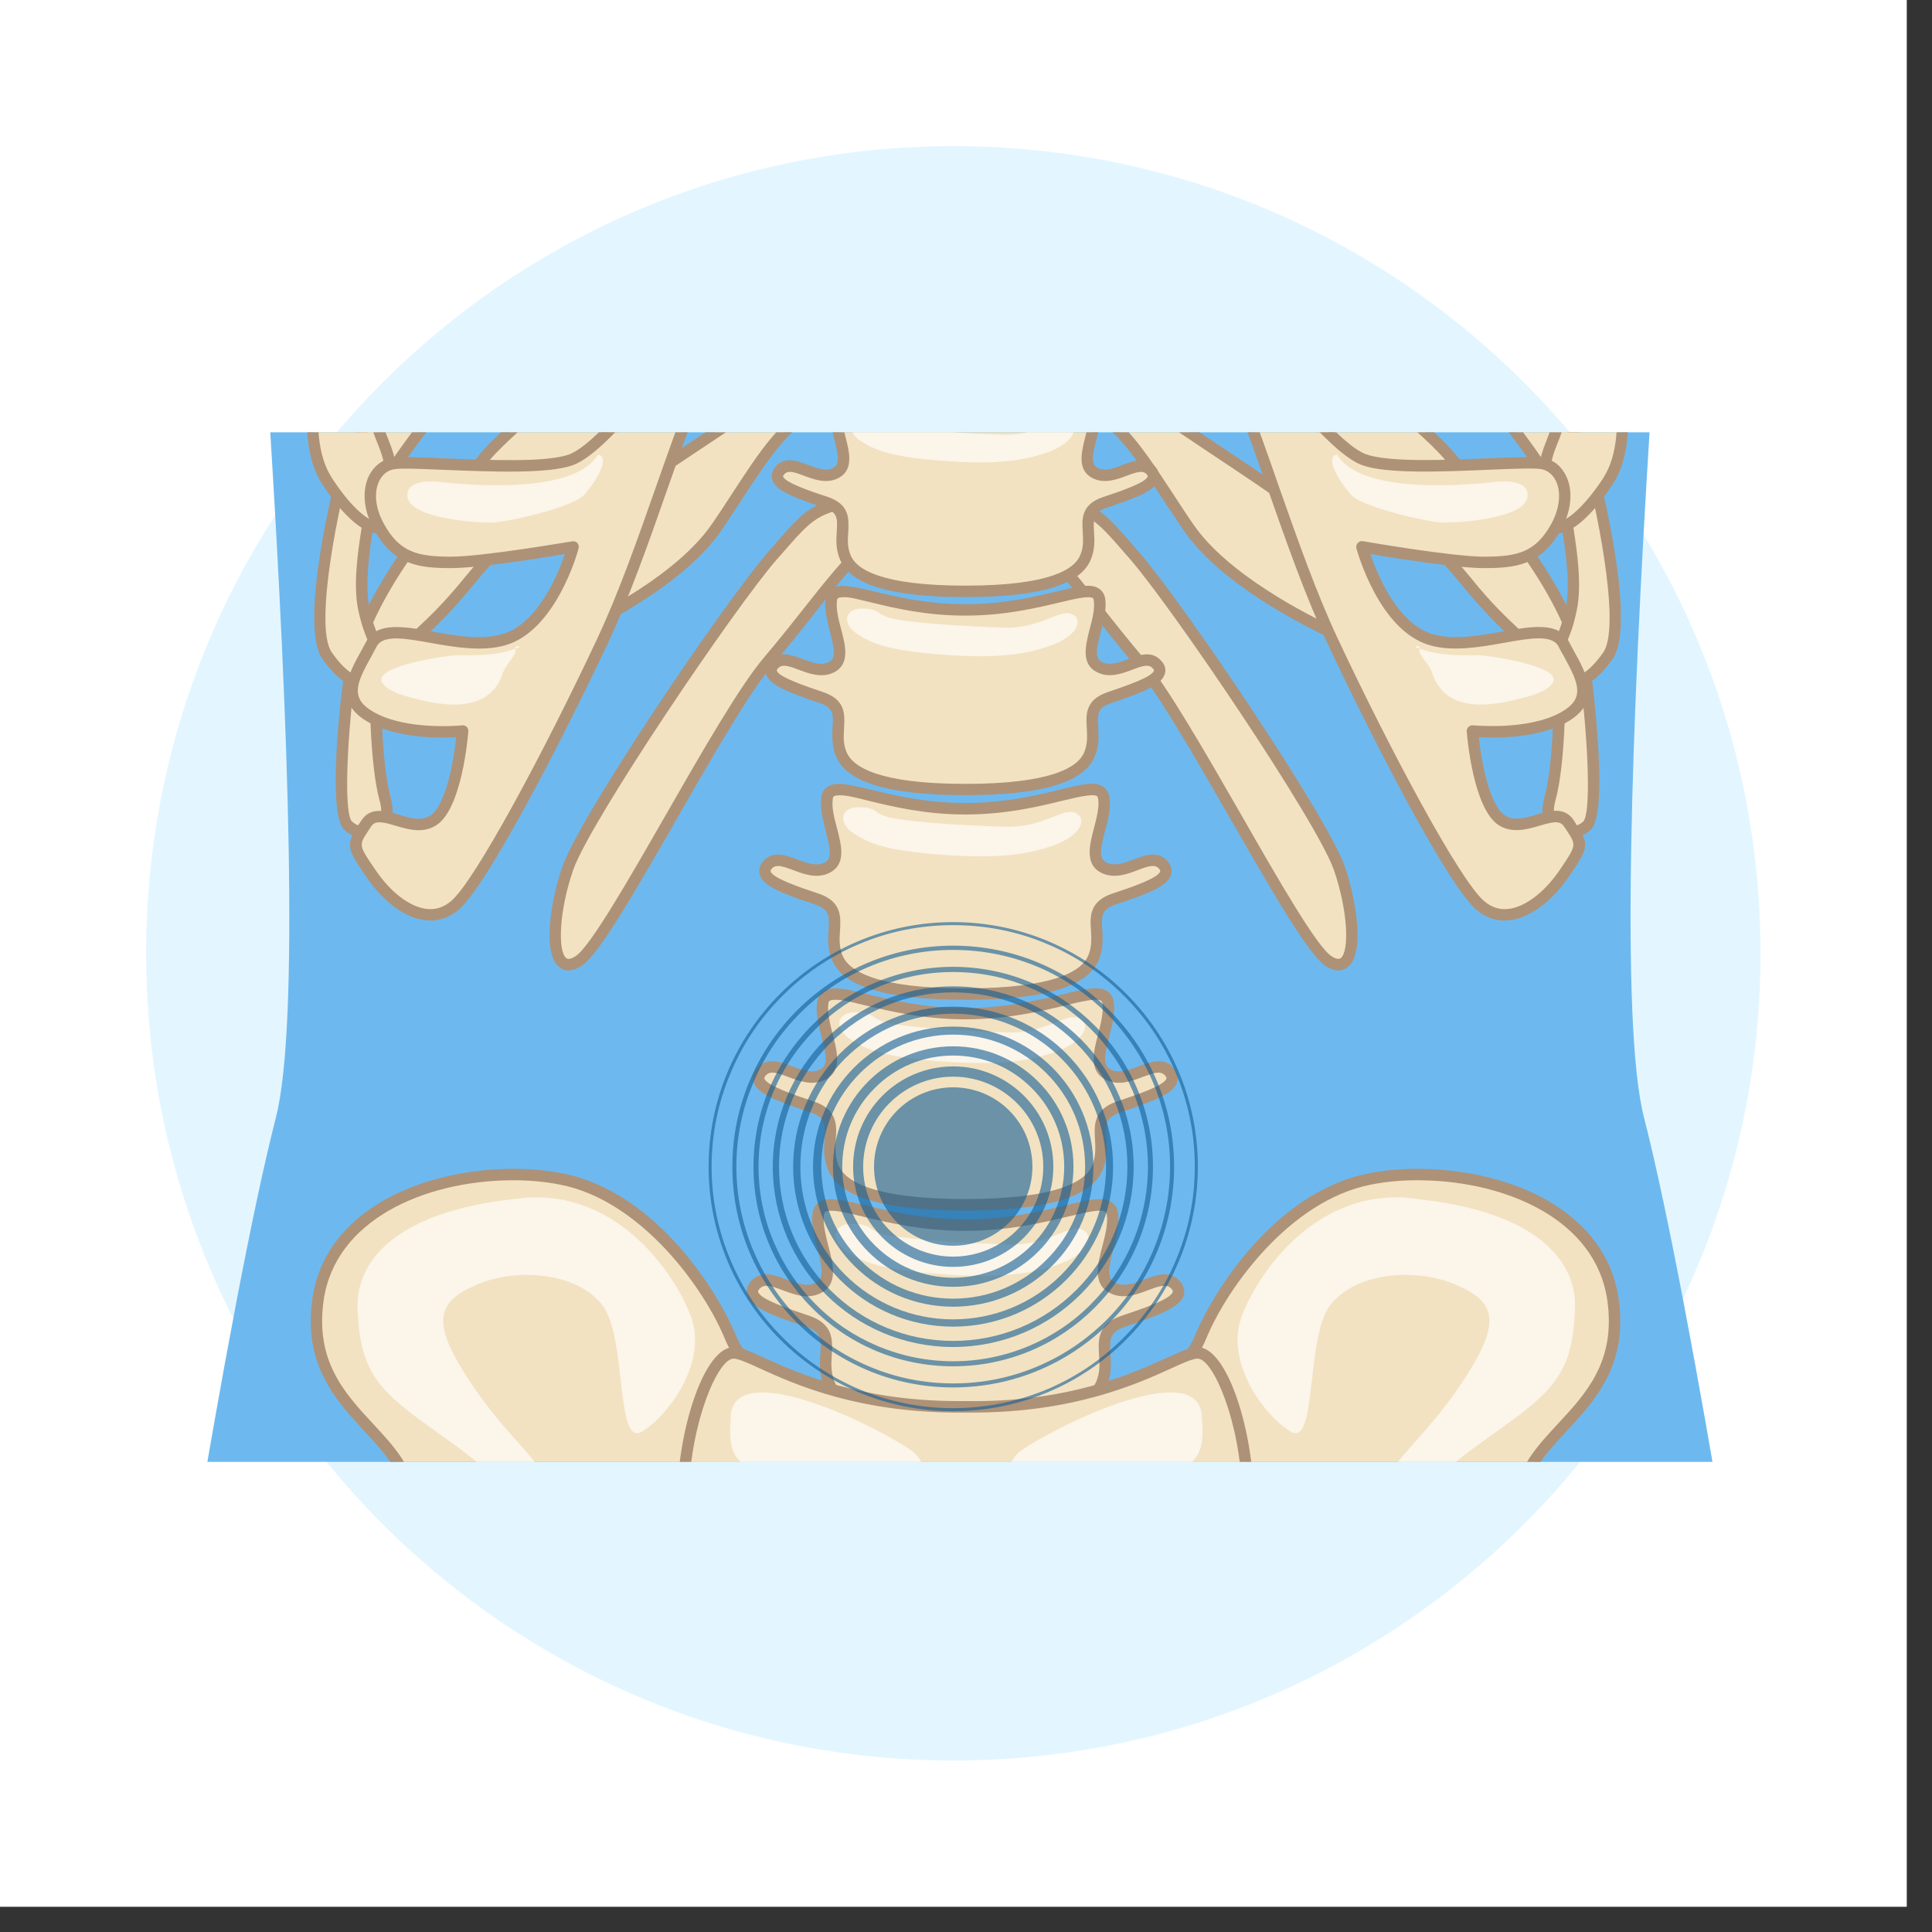 <svg xmlns="http://www.w3.org/2000/svg" xmlns:xlink="http://www.w3.org/1999/xlink" width="50" zoomAndPan="magnify" viewBox="0 0 37.5 37.5" height="50" preserveAspectRatio="xMidYMid meet" version="1.0"><rect x="0" y="0" width="37.5" height="37.5" fill="#333333" stroke="none"/><defs><filter x="0%" y="0%" width="100%" height="100%" id="5c9c773a43"><feColorMatrix values="0 0 0 0 1 0 0 0 0 1 0 0 0 0 1 0 0 0 1 0" color-interpolation-filters="sRGB"/></filter><clipPath id="e4822e1b1e"><path d="M 0 0 L 37.008 0 L 37.008 37.008 L 0 37.008 Z M 0 0 " clip-rule="nonzero"/></clipPath><clipPath id="32ba0ff234"><path d="M 2.836 2.836 L 34.172 2.836 L 34.172 34.172 L 2.836 34.172 Z M 2.836 2.836 " clip-rule="nonzero"/></clipPath><clipPath id="79dcdda01d"><path d="M 18.504 2.836 C 9.852 2.836 2.836 9.852 2.836 18.504 C 2.836 27.156 9.852 34.172 18.504 34.172 C 27.156 34.172 34.172 27.156 34.172 18.504 C 34.172 9.852 27.156 2.836 18.504 2.836 Z M 18.504 2.836 " clip-rule="nonzero"/></clipPath><clipPath id="492fe4e38a"><path d="M 2.559 8.391 L 34.387 8.391 L 34.387 28.375 L 2.559 28.375 Z M 2.559 8.391 " clip-rule="nonzero"/></clipPath><clipPath id="906f51b3f3"><path d="M 19 8.391 L 26 8.391 L 26 13 L 19 13 Z M 19 8.391 " clip-rule="nonzero"/></clipPath><clipPath id="6077540b3d"><path d="M 19 8.391 L 27 8.391 L 27 13 L 19 13 Z M 19 8.391 " clip-rule="nonzero"/></clipPath><clipPath id="2e4a20aa69"><path d="M 11 8.391 L 18 8.391 L 18 13 L 11 13 Z M 11 8.391 " clip-rule="nonzero"/></clipPath><clipPath id="46542fadd1"><path d="M 10 8.391 L 18 8.391 L 18 13 L 10 13 Z M 10 8.391 " clip-rule="nonzero"/></clipPath><clipPath id="bf8d245174"><path d="M 15 8.391 L 23 8.391 L 23 12 L 15 12 Z M 15 8.391 " clip-rule="nonzero"/></clipPath><clipPath id="d650da80d6"><path d="M 14 8.391 L 23 8.391 L 23 12 L 14 12 Z M 14 8.391 " clip-rule="nonzero"/></clipPath><clipPath id="b6a9c3b629"><path d="M 16 8.391 L 21 8.391 L 21 9 L 16 9 Z M 16 8.391 " clip-rule="nonzero"/></clipPath><clipPath id="bcbb44de8f"><path d="M 2.559 8.391 L 7 8.391 L 7 16 L 2.559 16 Z M 2.559 8.391 " clip-rule="nonzero"/></clipPath><clipPath id="4f54cdda25"><path d="M 30 8.391 L 34.387 8.391 L 34.387 16 L 30 16 Z M 30 8.391 " clip-rule="nonzero"/></clipPath><clipPath id="e6b182350c"><path d="M 6 8.391 L 13 8.391 L 13 17 L 6 17 Z M 6 8.391 " clip-rule="nonzero"/></clipPath><clipPath id="429e6f3dd3"><path d="M 24 8.391 L 31 8.391 L 31 17 L 24 17 Z M 24 8.391 " clip-rule="nonzero"/></clipPath><clipPath id="3a39b52eab"><path d="M 24 8.391 L 32 8.391 L 32 17 L 24 17 Z M 24 8.391 " clip-rule="nonzero"/></clipPath><clipPath id="cb3fef9b2d"><path d="M 23 8.391 L 32 8.391 L 32 14 L 23 14 Z M 23 8.391 " clip-rule="nonzero"/></clipPath><clipPath id="7e655a6ea3"><path d="M 6 8.391 L 15 8.391 L 15 14 L 6 14 Z M 6 8.391 " clip-rule="nonzero"/></clipPath><clipPath id="d549cf376e"><path d="M 27 8.391 L 32 8.391 L 32 11 L 27 11 Z M 27 8.391 " clip-rule="nonzero"/></clipPath><clipPath id="015ac5104a"><path d="M 6 8.391 L 10 8.391 L 10 11 L 6 11 Z M 6 8.391 " clip-rule="nonzero"/></clipPath><clipPath id="5effc73507"><path d="M 5 8.391 L 10 8.391 L 10 11 L 5 11 Z M 5 8.391 " clip-rule="nonzero"/></clipPath><clipPath id="e51c39d5dd"><path d="M 6 8.391 L 18 8.391 L 18 18 L 6 18 Z M 6 8.391 " clip-rule="nonzero"/></clipPath><clipPath id="0191c44ceb"><path d="M 20 8.391 L 31 8.391 L 31 18 L 20 18 Z M 20 8.391 " clip-rule="nonzero"/></clipPath><clipPath id="40667c54c6"><path d="M 19 8.391 L 31 8.391 L 31 18 L 19 18 Z M 19 8.391 " clip-rule="nonzero"/></clipPath><clipPath id="6112b715f9"><path d="M 7 8.391 L 12 8.391 L 12 11 L 7 11 Z M 7 8.391 " clip-rule="nonzero"/></clipPath><clipPath id="c83549f54f"><path d="M 25 8.391 L 30 8.391 L 30 11 L 25 11 Z M 25 8.391 " clip-rule="nonzero"/></clipPath><clipPath id="07d66a7259"><path d="M 6 22 L 32 22 L 32 28.375 L 6 28.375 Z M 6 22 " clip-rule="nonzero"/></clipPath><clipPath id="c2311ff512"><path d="M 13 26 L 25 26 L 25 28.375 L 13 28.375 Z M 13 26 " clip-rule="nonzero"/></clipPath><clipPath id="5a16c70e4f"><path d="M 6 23 L 14 23 L 14 28.375 L 6 28.375 Z M 6 23 " clip-rule="nonzero"/></clipPath><clipPath id="b411fdae2b"><path d="M 14 27 L 19 27 L 19 28.375 L 14 28.375 Z M 14 27 " clip-rule="nonzero"/></clipPath><clipPath id="8d7fec4d30"><path d="M 18 27 L 24 27 L 24 28.375 L 18 28.375 Z M 18 27 " clip-rule="nonzero"/></clipPath><clipPath id="6445dbcab3"><path d="M 24 23 L 31 23 L 31 28.375 L 24 28.375 Z M 24 23 " clip-rule="nonzero"/></clipPath><mask id="1c63735961"><g filter="url(#5c9c773a43)"><rect x="-3.75" width="45" fill="#000000" y="-3.75" height="45" fill-opacity="0.6"/></g></mask><clipPath id="2868dad8b7"><path d="M 0.754 0.898 L 10.375 0.898 L 10.375 10.473 L 0.754 10.473 Z M 0.754 0.898 " clip-rule="nonzero"/></clipPath><clipPath id="0cf970b478"><rect x="0" width="11" y="0" height="11"/></clipPath></defs><g clip-path="url(#e4822e1b1e)"><path fill="#ffffff" d="M 0 0 L 37.008 0 L 37.008 37.008 L 0 37.008 Z M 0 0 " fill-opacity="1" fill-rule="nonzero"/><path fill="#ffffff" d="M 0 0 L 37.008 0 L 37.008 37.008 L 0 37.008 Z M 0 0 " fill-opacity="1" fill-rule="nonzero"/></g><g clip-path="url(#32ba0ff234)"><g clip-path="url(#79dcdda01d)"><path fill="#e3f6ff" d="M 2.836 2.836 L 34.172 2.836 L 34.172 34.172 L 2.836 34.172 Z M 2.836 2.836 " fill-opacity="1" fill-rule="nonzero"/></g></g><g clip-path="url(#492fe4e38a)"><path fill="#6db9ef" d="M -19.758 52.809 C -18.883 53.738 -18.613 52.773 -15.848 46.391 C -16.691 50.121 -17.32 54.445 -16.133 54.133 C -14.988 53.832 -12.793 46.457 -12.629 45.922 C -12.75 46.496 -14.414 54.367 -13.738 54.93 C -13.043 55.523 -11.258 52.219 -11.258 52.219 C -11.258 52.219 -10.555 52.934 -9.898 52.488 C -9.242 52.043 -8.195 50.309 -7.613 48.605 C -7.035 46.895 -6.926 39.453 -6.16 37.109 C -5.395 34.773 -0.285 18.176 0.598 15.934 C 1.48 13.695 4.438 -2.27 4.438 -2.27 C 4.438 -2.27 6.281 18.086 5.355 21.691 C 4.43 25.301 2.918 34.855 2.367 39.125 C 1.812 43.395 1.793 72.902 1.738 75.312 C 1.684 77.719 0.941 82.539 0.695 85.133 C 0.453 87.73 0.922 103.277 0.375 105.961 C -0.168 108.648 -2.922 118.074 -2.418 119.648 C -1.914 121.227 4.113 122.723 5.062 122.871 C 6.016 123.02 8.051 122.672 8.238 121.109 C 8.43 119.543 8.938 110.855 9.035 108.035 C 9.137 105.215 9.09 101.332 10.188 96.246 C 11.281 91.164 11.281 83.723 11.664 80.195 C 12.043 76.676 13.387 71.766 14.344 64.078 C 15.297 56.387 18.633 44.754 18.633 44.754 C 18.633 44.754 21.961 56.387 22.914 64.078 C 23.875 71.766 25.223 76.676 25.598 80.195 C 25.977 83.723 25.977 91.164 27.078 96.246 C 28.172 101.332 28.125 105.215 28.223 108.035 C 28.32 110.855 28.828 119.543 29.02 121.109 C 29.207 122.672 31.246 123.02 32.195 122.871 C 33.145 122.723 39.176 121.227 39.676 119.648 C 40.18 118.074 37.434 108.648 36.887 105.961 C 36.344 103.277 36.809 87.73 36.562 85.133 C 36.32 82.539 35.578 77.719 35.52 75.312 C 35.469 72.902 35.445 43.395 34.891 39.125 C 34.344 34.855 32.836 25.301 31.91 21.691 C 30.984 18.086 32.824 -2.27 32.824 -2.27 C 32.824 -2.27 35.777 13.695 36.66 15.934 C 37.547 18.176 42.656 34.773 43.422 37.109 C 44.188 39.453 44.293 46.895 44.875 48.605 C 45.457 50.309 46.508 52.043 47.16 52.488 C 47.816 52.934 48.52 52.219 48.52 52.219 C 48.52 52.219 50.301 55.523 51 54.93 C 51.672 54.367 50.012 46.496 49.895 45.922 C 50.051 46.457 52.25 53.832 53.391 54.133 C 54.578 54.445 53.949 50.121 53.105 46.391 C 55.875 52.773 56.145 53.738 57.016 52.809 C 57.895 51.871 56.781 47.469 55.797 44.824 C 58.664 45.625 56.711 42.621 56.246 41.539 C 55.781 40.461 53.227 36.66 51.812 34.941 C 50.398 33.223 49.645 33.832 48.152 29.27 C 46.656 24.703 43.332 11.918 42.586 8.934 C 41.84 5.945 38.641 -10.949 37.34 -13.812 C 36.035 -16.672 32.262 -17.691 30.332 -17.762 C 28.402 -17.828 24.77 -18.496 23.805 -19.738 C 22.836 -20.984 21.785 -21.766 22.438 -22.629 C 23.086 -23.496 24.551 -25.191 24.906 -27.145 C 25.266 -29.094 25.668 -28.227 25.668 -28.227 C 25.668 -28.227 26.926 -29.152 27.207 -30.125 C 27.379 -30.715 28.16 -33.441 26.566 -32.516 C 27.035 -37.953 25.621 -42.16 18.633 -42.16 C 11.641 -42.16 10.227 -37.953 10.695 -32.516 C 9.098 -33.441 9.883 -30.715 10.059 -30.125 C 10.332 -29.152 11.594 -28.227 11.594 -28.227 C 11.594 -28.227 12 -29.094 12.352 -27.145 C 12.711 -25.191 14.176 -23.496 14.828 -22.629 C 15.477 -21.766 14.426 -20.984 13.457 -19.738 C 12.488 -18.496 8.859 -17.828 6.93 -17.762 C 5.004 -17.691 1.227 -16.672 -0.074 -13.812 C -1.379 -10.949 -4.578 5.945 -5.324 8.934 C -6.07 11.918 -9.398 24.703 -10.891 29.27 C -12.383 33.832 -13.141 33.223 -14.555 34.941 C -15.969 36.66 -18.523 40.461 -18.988 41.539 C -19.453 42.621 -21.406 45.625 -18.531 44.824 C -19.52 47.469 -20.637 51.871 -19.758 52.809 Z M -19.758 52.809 " fill-opacity="1" fill-rule="nonzero"/></g><g clip-path="url(#906f51b3f3)"><path fill="#f2e2c1" d="M 19.922 7.547 C 20.047 7.969 20.633 7.926 21.219 8.051 C 21.805 8.176 22.352 9.184 23.062 10.23 C 23.773 11.277 25.492 12.117 25.871 12.285 C 26.246 12.453 25.031 9.852 24.949 9.688 C 24.863 9.52 22.352 7.969 21.219 7.086 C 20.09 6.207 20.258 6.711 19.836 6.793 C 19.836 6.793 19.797 7.129 19.922 7.547 Z M 19.922 7.547 " fill-opacity="1" fill-rule="nonzero"/></g><g clip-path="url(#6077540b3d)"><path fill="#ad9278" d="M 25.902 12.402 C 25.879 12.402 25.852 12.398 25.824 12.387 C 25.742 12.348 23.766 11.461 22.973 10.293 C 22.84 10.098 22.711 9.906 22.59 9.719 C 22.074 8.934 21.629 8.254 21.195 8.16 C 21.059 8.129 20.918 8.109 20.785 8.09 C 20.348 8.027 19.93 7.965 19.816 7.582 C 19.684 7.145 19.727 6.797 19.727 6.781 C 19.734 6.734 19.77 6.695 19.816 6.684 C 19.902 6.668 19.957 6.625 20.016 6.582 C 20.273 6.391 20.48 6.371 21.289 7 C 21.871 7.453 22.84 8.098 23.617 8.613 C 24.719 9.344 25 9.543 25.047 9.637 C 25.059 9.66 26.258 12.094 26.004 12.359 C 25.992 12.371 25.957 12.402 25.902 12.402 Z M 25.914 12.184 L 25.918 12.184 Z M 19.941 6.879 C 19.938 6.996 19.945 7.238 20.027 7.516 C 20.098 7.754 20.375 7.805 20.816 7.871 C 20.957 7.891 21.098 7.91 21.242 7.941 C 21.766 8.055 22.211 8.734 22.777 9.598 C 22.898 9.781 23.023 9.977 23.156 10.168 C 23.828 11.16 25.426 11.953 25.824 12.141 C 25.75 11.707 25.051 10.137 24.848 9.734 C 24.785 9.656 24.129 9.223 23.496 8.801 C 22.715 8.277 21.738 7.633 21.152 7.176 C 20.391 6.582 20.285 6.66 20.148 6.762 C 20.098 6.801 20.031 6.848 19.941 6.879 Z M 19.941 6.879 " fill-opacity="1" fill-rule="nonzero"/></g><g clip-path="url(#2e4a20aa69)"><path fill="#f2e2c1" d="M 13.914 10.23 C 14.625 9.184 15.168 8.176 15.754 8.051 C 16.344 7.926 16.93 7.969 17.055 7.547 C 17.18 7.129 17.137 6.793 17.137 6.793 C 16.719 6.711 16.887 6.207 15.754 7.086 C 14.625 7.969 12.109 9.52 12.027 9.684 C 11.941 9.852 10.727 12.449 11.105 12.285 C 11.484 12.117 13.199 11.277 13.914 10.23 Z M 13.914 10.23 " fill-opacity="1" fill-rule="nonzero"/></g><g clip-path="url(#46542fadd1)"><path fill="#ad9278" d="M 11.074 12.402 C 11.02 12.402 10.98 12.371 10.969 12.359 C 10.719 12.094 11.914 9.66 11.93 9.637 C 11.977 9.543 12.258 9.344 13.359 8.613 C 14.137 8.098 15.105 7.453 15.688 7 C 16.496 6.371 16.703 6.395 16.957 6.582 C 17.016 6.625 17.074 6.668 17.16 6.684 C 17.207 6.695 17.242 6.734 17.25 6.781 C 17.25 6.797 17.293 7.145 17.16 7.582 C 17.047 7.965 16.629 8.027 16.188 8.09 C 16.055 8.109 15.918 8.129 15.777 8.16 C 15.344 8.254 14.898 8.934 14.383 9.719 C 14.262 9.906 14.137 10.098 14.004 10.293 C 13.211 11.461 11.234 12.348 11.152 12.387 C 11.121 12.398 11.098 12.402 11.074 12.402 Z M 16.66 6.691 C 16.531 6.691 16.312 6.797 15.824 7.176 C 15.234 7.633 14.262 8.277 13.48 8.797 C 12.848 9.219 12.188 9.656 12.121 9.742 C 11.926 10.141 11.227 11.707 11.148 12.141 C 11.551 11.953 13.145 11.16 13.82 10.168 C 13.953 9.977 14.078 9.785 14.199 9.598 C 14.762 8.734 15.211 8.055 15.73 7.941 C 15.875 7.91 16.02 7.891 16.156 7.871 C 16.602 7.805 16.875 7.754 16.949 7.516 C 17.031 7.238 17.035 6.996 17.031 6.879 C 16.941 6.848 16.879 6.801 16.824 6.762 C 16.777 6.727 16.734 6.691 16.66 6.691 Z M 16.66 6.691 " fill-opacity="1" fill-rule="nonzero"/></g><path fill="#f2e2c1" d="M 11.23 18.652 C 11.816 18.277 13.953 13.961 14.918 12.828 C 15.883 11.695 16.512 10.691 17.055 10.48 C 17.266 9.938 17.055 9.602 17.055 9.602 C 15.758 9.895 15.84 9.812 15 10.773 C 14.164 11.738 11.355 15.887 11.023 16.852 C 10.688 17.816 10.645 19.031 11.23 18.652 Z M 11.23 18.652 " fill-opacity="1" fill-rule="nonzero"/><path fill="#ad9278" d="M 11.035 18.836 C 10.957 18.836 10.898 18.805 10.855 18.773 C 10.52 18.508 10.688 17.469 10.918 16.816 C 11.254 15.84 14.035 11.719 14.918 10.703 L 14.945 10.672 C 15.707 9.793 15.723 9.781 16.754 9.555 L 17.031 9.492 C 17.074 9.484 17.125 9.504 17.148 9.543 C 17.16 9.559 17.383 9.934 17.156 10.52 C 17.148 10.551 17.125 10.574 17.094 10.586 C 16.742 10.719 16.324 11.25 15.797 11.922 C 15.562 12.219 15.297 12.555 15.004 12.898 C 14.547 13.434 13.82 14.699 13.121 15.922 C 12.316 17.324 11.621 18.535 11.289 18.746 C 11.191 18.812 11.105 18.836 11.035 18.836 Z M 16.992 9.73 L 16.801 9.773 C 15.836 9.988 15.836 9.988 15.113 10.82 L 15.086 10.848 C 14.25 11.809 11.453 15.945 11.125 16.887 C 10.848 17.691 10.824 18.465 10.992 18.598 C 11.035 18.633 11.113 18.598 11.172 18.559 C 11.453 18.379 12.203 17.074 12.926 15.812 C 13.633 14.578 14.363 13.309 14.832 12.758 C 15.125 12.414 15.387 12.082 15.621 11.785 C 16.172 11.09 16.574 10.578 16.969 10.398 C 17.082 10.07 17.031 9.84 16.992 9.73 Z M 16.992 9.73 " fill-opacity="1" fill-rule="nonzero"/><path fill="#f2e2c1" d="M 22.098 12.828 C 23.062 13.961 25.199 18.277 25.785 18.652 C 26.371 19.031 26.328 17.816 25.996 16.852 C 25.66 15.887 22.852 11.738 22.016 10.773 C 21.176 9.812 21.262 9.895 19.961 9.602 C 19.961 9.602 19.754 9.938 19.961 10.48 C 20.508 10.691 21.137 11.695 22.098 12.828 Z M 22.098 12.828 " fill-opacity="1" fill-rule="nonzero"/><path fill="#ad9278" d="M 25.98 18.836 C 25.91 18.836 25.828 18.812 25.727 18.746 C 25.398 18.535 24.703 17.324 23.898 15.922 C 23.195 14.699 22.469 13.434 22.016 12.902 C 21.723 12.555 21.457 12.219 21.223 11.922 C 20.691 11.25 20.273 10.723 19.922 10.586 C 19.891 10.574 19.871 10.551 19.859 10.523 C 19.633 9.934 19.859 9.559 19.867 9.543 C 19.895 9.504 19.941 9.484 19.984 9.492 L 20.262 9.555 C 21.293 9.785 21.309 9.793 22.07 10.672 L 22.098 10.703 C 22.98 11.719 25.762 15.844 26.102 16.816 C 26.328 17.469 26.496 18.508 26.16 18.773 C 26.117 18.805 26.059 18.836 25.98 18.836 Z M 20.051 10.398 C 20.441 10.578 20.848 11.09 21.395 11.785 C 21.629 12.082 21.895 12.414 22.184 12.758 C 22.652 13.309 23.383 14.582 24.09 15.812 C 24.812 17.074 25.562 18.379 25.844 18.559 C 25.902 18.598 25.98 18.633 26.023 18.598 C 26.191 18.465 26.168 17.691 25.891 16.887 C 25.562 15.945 22.766 11.809 21.93 10.848 L 21.902 10.816 C 21.184 9.988 21.184 9.988 20.215 9.773 L 20.023 9.73 C 19.984 9.84 19.934 10.07 20.051 10.398 Z M 20.051 10.398 " fill-opacity="1" fill-rule="nonzero"/><path fill="#f2e2c1" d="M 15.852 17.449 C 16.457 17.652 16.039 18.098 16.254 18.598 C 16.461 19.078 17.348 19.293 18.738 19.293 C 20.129 19.293 21.016 19.078 21.223 18.598 C 21.438 18.098 21.023 17.652 21.625 17.449 C 22.23 17.246 22.836 17.043 22.566 16.773 C 22.297 16.504 21.828 17.043 21.426 16.844 C 21.023 16.641 21.492 15.965 21.426 15.492 C 21.359 15.02 20.371 15.695 18.738 15.695 C 17.512 15.695 16.652 15.316 16.27 15.324 C 16.145 15.332 16.07 15.375 16.051 15.492 C 15.984 15.965 16.457 16.641 16.051 16.844 C 15.648 17.043 15.18 16.504 14.91 16.773 C 14.645 17.043 15.246 17.246 15.852 17.449 Z M 15.852 17.449 " fill-opacity="1" fill-rule="nonzero"/><path fill="#ad9278" d="M 18.738 19.406 C 17.219 19.406 16.371 19.156 16.152 18.641 C 16.059 18.422 16.07 18.215 16.082 18.047 C 16.098 17.785 16.105 17.652 15.816 17.555 C 15.184 17.344 14.797 17.199 14.742 16.961 C 14.727 16.898 14.73 16.801 14.832 16.695 C 15.02 16.508 15.262 16.602 15.477 16.684 C 15.668 16.754 15.848 16.82 16.004 16.742 C 16.152 16.668 16.121 16.492 16.027 16.129 C 15.973 15.91 15.914 15.684 15.941 15.477 C 15.965 15.312 16.074 15.223 16.266 15.215 C 16.414 15.211 16.637 15.262 16.91 15.328 C 17.363 15.438 17.98 15.586 18.738 15.586 C 19.496 15.586 20.113 15.438 20.566 15.328 C 20.996 15.223 21.254 15.16 21.414 15.27 C 21.48 15.316 21.523 15.387 21.535 15.477 C 21.566 15.684 21.508 15.91 21.449 16.129 C 21.355 16.488 21.328 16.668 21.477 16.742 C 21.633 16.82 21.809 16.754 22 16.684 C 22.215 16.602 22.457 16.508 22.645 16.695 C 22.746 16.801 22.75 16.898 22.734 16.961 C 22.68 17.199 22.293 17.344 21.66 17.555 C 21.371 17.652 21.379 17.785 21.395 18.047 C 21.406 18.215 21.418 18.422 21.324 18.641 C 21.105 19.156 20.258 19.406 18.738 19.406 Z M 15.105 16.809 C 15.059 16.809 15.02 16.82 14.988 16.852 C 14.977 16.863 14.953 16.895 14.957 16.91 C 14.988 17.043 15.531 17.227 15.887 17.344 C 16.34 17.496 16.32 17.797 16.305 18.059 C 16.293 18.219 16.285 18.383 16.355 18.551 C 16.48 18.84 16.992 19.184 18.738 19.184 C 20.484 19.184 21 18.84 21.121 18.551 C 21.195 18.383 21.184 18.219 21.176 18.059 C 21.156 17.797 21.141 17.496 21.59 17.344 C 21.949 17.227 22.488 17.043 22.52 16.91 C 22.523 16.895 22.5 16.863 22.488 16.852 C 22.41 16.773 22.281 16.812 22.078 16.891 C 21.875 16.969 21.617 17.062 21.375 16.941 C 21.051 16.777 21.148 16.402 21.234 16.074 C 21.285 15.875 21.34 15.672 21.316 15.508 C 21.309 15.469 21.297 15.457 21.293 15.453 C 21.211 15.402 20.926 15.469 20.617 15.543 C 20.156 15.656 19.523 15.809 18.738 15.809 C 17.953 15.809 17.32 15.656 16.859 15.543 C 16.605 15.48 16.406 15.426 16.273 15.438 C 16.172 15.441 16.168 15.469 16.164 15.508 C 16.141 15.672 16.191 15.875 16.246 16.074 C 16.332 16.406 16.43 16.777 16.102 16.941 C 15.859 17.062 15.605 16.969 15.402 16.891 C 15.273 16.844 15.18 16.809 15.105 16.809 Z M 15.105 16.809 " fill-opacity="1" fill-rule="nonzero"/><path fill="#f2e2c1" d="M 15.762 21.484 C 16.383 21.695 15.957 22.152 16.176 22.668 C 16.391 23.164 17.305 23.387 18.738 23.387 C 20.172 23.387 21.09 23.164 21.301 22.668 C 21.523 22.152 21.094 21.695 21.715 21.484 C 22.34 21.277 22.961 21.066 22.688 20.789 C 22.41 20.512 21.926 21.066 21.508 20.859 C 21.094 20.648 21.578 19.953 21.508 19.465 C 21.441 18.98 20.422 19.676 18.738 19.676 C 17.473 19.676 16.59 19.285 16.195 19.293 C 16.062 19.301 15.984 19.344 15.969 19.465 C 15.898 19.953 16.383 20.648 15.969 20.859 C 15.551 21.066 15.07 20.512 14.793 20.789 C 14.516 21.066 15.137 21.277 15.762 21.484 Z M 15.762 21.484 " fill-opacity="1" fill-rule="nonzero"/><path fill="#ad9278" d="M 18.738 23.496 C 17.172 23.496 16.301 23.242 16.074 22.711 C 15.98 22.488 15.992 22.273 16.004 22.102 C 16.02 21.828 16.027 21.691 15.727 21.59 L 15.762 21.484 L 15.723 21.59 C 15.074 21.371 14.676 21.223 14.617 20.98 C 14.605 20.914 14.609 20.816 14.711 20.711 C 14.902 20.52 15.152 20.613 15.375 20.695 C 15.57 20.77 15.754 20.84 15.918 20.758 C 16.074 20.68 16.043 20.496 15.945 20.121 C 15.887 19.898 15.828 19.664 15.859 19.453 C 15.883 19.281 15.992 19.191 16.188 19.184 C 16.363 19.18 16.574 19.234 16.852 19.301 C 17.316 19.414 17.953 19.566 18.738 19.566 C 19.52 19.566 20.16 19.41 20.625 19.301 C 21.066 19.191 21.332 19.129 21.496 19.242 C 21.562 19.285 21.605 19.359 21.617 19.449 C 21.648 19.664 21.59 19.898 21.531 20.121 C 21.434 20.496 21.402 20.68 21.559 20.758 C 21.719 20.84 21.906 20.77 22.102 20.695 C 22.324 20.613 22.574 20.52 22.766 20.711 C 22.867 20.816 22.871 20.914 22.855 20.98 C 22.801 21.223 22.402 21.371 21.75 21.59 C 21.449 21.691 21.457 21.828 21.473 22.098 C 21.484 22.273 21.496 22.488 21.402 22.711 C 21.176 23.242 20.305 23.496 18.738 23.496 Z M 15.797 21.379 C 16.258 21.535 16.242 21.844 16.223 22.113 C 16.215 22.277 16.203 22.449 16.277 22.625 C 16.406 22.922 16.938 23.273 18.738 23.273 C 20.539 23.273 21.07 22.922 21.199 22.625 C 21.273 22.449 21.262 22.277 21.254 22.113 C 21.238 21.844 21.219 21.535 21.68 21.379 C 22.051 21.254 22.609 21.07 22.641 20.93 C 22.645 20.91 22.621 20.883 22.605 20.867 C 22.52 20.781 22.391 20.824 22.184 20.902 C 21.969 20.984 21.707 21.082 21.461 20.957 C 21.125 20.789 21.227 20.406 21.316 20.066 C 21.367 19.863 21.422 19.652 21.398 19.48 C 21.395 19.438 21.379 19.43 21.371 19.426 C 21.289 19.367 20.992 19.438 20.676 19.516 C 20.199 19.629 19.547 19.785 18.738 19.785 C 17.93 19.785 17.277 19.629 16.801 19.516 C 16.539 19.453 16.344 19.398 16.195 19.406 C 16.09 19.41 16.082 19.441 16.078 19.48 C 16.055 19.652 16.109 19.863 16.16 20.066 C 16.25 20.406 16.352 20.789 16.02 20.957 C 15.77 21.082 15.508 20.984 15.297 20.902 C 15.086 20.824 14.957 20.781 14.871 20.867 C 14.855 20.883 14.832 20.91 14.836 20.93 C 14.867 21.07 15.426 21.254 15.793 21.379 L 15.762 21.484 Z M 15.797 21.379 " fill-opacity="1" fill-rule="nonzero"/><path fill="#f2e2c1" d="M 15.941 13.539 C 16.527 13.734 16.125 14.164 16.332 14.648 C 16.531 15.117 17.391 15.324 18.738 15.324 C 20.082 15.324 20.945 15.117 21.145 14.648 C 21.352 14.164 20.949 13.734 21.535 13.539 C 22.121 13.344 22.707 13.145 22.445 12.883 C 22.188 12.625 21.73 13.145 21.34 12.949 C 20.953 12.754 21.406 12.102 21.34 11.641 C 21.277 11.184 20.32 11.84 18.738 11.84 C 17.551 11.84 16.719 11.473 16.348 11.48 C 16.227 11.484 16.152 11.527 16.137 11.641 C 16.07 12.102 16.527 12.754 16.137 12.949 C 15.746 13.145 15.289 12.625 15.031 12.883 C 14.77 13.145 15.355 13.344 15.941 13.539 Z M 15.941 13.539 " fill-opacity="1" fill-rule="nonzero"/><path fill="#ad9278" d="M 18.738 15.434 C 17.266 15.434 16.445 15.191 16.23 14.691 C 16.141 14.48 16.152 14.277 16.16 14.113 C 16.176 13.863 16.184 13.738 15.906 13.645 L 15.941 13.539 L 15.906 13.645 C 15.293 13.438 14.918 13.297 14.863 13.066 C 14.848 13.004 14.852 12.906 14.953 12.805 C 15.133 12.625 15.371 12.711 15.582 12.793 C 15.766 12.859 15.938 12.926 16.086 12.852 C 16.227 12.781 16.199 12.609 16.109 12.262 C 16.055 12.047 15.996 11.828 16.027 11.625 C 16.043 11.516 16.109 11.379 16.344 11.371 C 16.504 11.371 16.707 11.418 16.969 11.48 C 17.406 11.586 18.004 11.727 18.738 11.727 C 19.473 11.727 20.07 11.586 20.508 11.48 C 20.926 11.379 21.18 11.32 21.332 11.426 C 21.398 11.469 21.438 11.535 21.453 11.625 C 21.48 11.828 21.422 12.047 21.367 12.262 C 21.277 12.609 21.25 12.781 21.391 12.852 C 21.539 12.926 21.715 12.859 21.898 12.793 C 22.105 12.715 22.344 12.625 22.523 12.809 C 22.625 12.906 22.629 13.004 22.613 13.066 C 22.559 13.297 22.184 13.438 21.574 13.645 C 21.293 13.738 21.301 13.863 21.316 14.117 C 21.324 14.277 21.34 14.48 21.246 14.691 C 21.035 15.191 20.211 15.434 18.738 15.434 Z M 15.977 13.434 C 16.418 13.582 16.398 13.871 16.383 14.129 C 16.375 14.281 16.363 14.441 16.434 14.605 C 16.555 14.883 17.051 15.215 18.738 15.215 C 20.43 15.215 20.926 14.883 21.043 14.605 C 21.113 14.441 21.102 14.281 21.094 14.129 C 21.078 13.871 21.062 13.582 21.5 13.434 C 21.848 13.316 22.367 13.141 22.398 13.016 C 22.402 13 22.375 12.973 22.367 12.965 C 22.297 12.891 22.188 12.918 21.977 13 C 21.777 13.074 21.527 13.168 21.293 13.047 C 20.977 12.891 21.07 12.527 21.152 12.203 C 21.203 12.012 21.254 11.816 21.23 11.656 C 21.227 11.621 21.215 11.609 21.211 11.609 C 21.133 11.559 20.855 11.625 20.562 11.695 C 20.113 11.801 19.5 11.949 18.738 11.949 C 17.977 11.949 17.363 11.805 16.918 11.695 C 16.668 11.637 16.48 11.582 16.352 11.59 C 16.254 11.598 16.25 11.621 16.246 11.656 C 16.223 11.816 16.273 12.012 16.324 12.203 C 16.41 12.527 16.504 12.891 16.188 13.051 C 15.949 13.168 15.703 13.074 15.504 13 C 15.289 12.918 15.184 12.891 15.109 12.965 C 15.102 12.973 15.074 13 15.078 13.016 C 15.109 13.141 15.629 13.316 15.977 13.434 L 15.941 13.539 Z M 15.977 13.434 " fill-opacity="1" fill-rule="nonzero"/><path fill="#f2e2c1" d="M 15.672 25.645 C 16.312 25.859 15.871 26.332 16.098 26.863 C 16.316 27.375 17.262 27.602 18.738 27.602 C 20.215 27.602 21.16 27.375 21.379 26.863 C 21.605 26.332 21.164 25.859 21.805 25.645 C 22.449 25.43 23.09 25.215 22.805 24.926 C 22.52 24.641 22.02 25.215 21.594 25 C 21.164 24.785 21.664 24.066 21.594 23.562 C 21.52 23.062 20.473 23.781 18.738 23.781 C 17.438 23.781 16.523 23.375 16.117 23.387 C 15.98 23.395 15.902 23.438 15.883 23.566 C 15.812 24.066 16.312 24.785 15.883 25 C 15.457 25.215 14.957 24.641 14.672 24.926 C 14.387 25.215 15.027 25.43 15.672 25.645 Z M 15.672 25.645 " fill-opacity="1" fill-rule="nonzero"/><path fill="#ad9278" d="M 18.738 27.715 C 17.125 27.715 16.23 27.449 15.996 26.906 C 15.898 26.676 15.91 26.465 15.922 26.277 C 15.941 26.004 15.949 25.855 15.637 25.75 L 15.672 25.645 L 15.633 25.75 C 14.965 25.527 14.555 25.371 14.5 25.125 C 14.48 25.059 14.488 24.957 14.594 24.848 C 14.789 24.652 15.043 24.75 15.27 24.836 C 15.477 24.91 15.668 24.984 15.832 24.898 C 15.996 24.816 15.965 24.625 15.867 24.238 C 15.805 24.008 15.742 23.77 15.773 23.547 C 15.797 23.375 15.914 23.285 16.113 23.277 C 16.277 23.273 16.508 23.328 16.793 23.395 C 17.273 23.512 17.93 23.668 18.738 23.668 C 19.547 23.668 20.203 23.512 20.684 23.395 C 21.137 23.285 21.41 23.219 21.578 23.336 C 21.648 23.383 21.688 23.453 21.703 23.547 C 21.734 23.77 21.672 24.008 21.613 24.238 C 21.512 24.625 21.48 24.816 21.645 24.898 C 21.812 24.984 22.004 24.91 22.207 24.836 C 22.434 24.75 22.688 24.652 22.883 24.848 C 22.992 24.957 22.996 25.059 22.98 25.125 C 22.922 25.371 22.512 25.523 21.844 25.75 C 21.527 25.855 21.539 26.004 21.555 26.277 C 21.566 26.465 21.578 26.676 21.48 26.906 C 21.246 27.449 20.352 27.715 18.738 27.715 Z M 15.707 25.539 C 16.18 25.699 16.16 26.012 16.145 26.293 C 16.133 26.461 16.125 26.637 16.199 26.82 C 16.332 27.125 16.879 27.492 18.738 27.492 C 20.598 27.492 21.145 27.125 21.277 26.82 C 21.355 26.637 21.344 26.461 21.332 26.293 C 21.316 26.012 21.297 25.699 21.77 25.539 C 22.152 25.41 22.73 25.219 22.762 25.074 C 22.77 25.051 22.746 25.023 22.727 25.004 C 22.637 24.918 22.5 24.961 22.285 25.043 C 22.055 25.129 21.801 25.227 21.543 25.098 C 21.203 24.926 21.305 24.531 21.398 24.184 C 21.453 23.973 21.508 23.754 21.484 23.582 C 21.477 23.535 21.461 23.523 21.453 23.52 C 21.367 23.461 21.059 23.535 20.734 23.613 C 20.242 23.73 19.57 23.891 18.738 23.891 C 17.902 23.891 17.234 23.73 16.742 23.613 C 16.477 23.547 16.27 23.5 16.133 23.5 C 16.129 23.5 16.125 23.5 16.121 23.5 C 16.004 23.504 16 23.539 15.992 23.582 C 15.969 23.754 16.027 23.973 16.078 24.184 C 16.172 24.531 16.273 24.926 15.934 25.098 C 15.68 25.227 15.422 25.129 15.191 25.043 C 14.977 24.961 14.84 24.918 14.75 25.008 C 14.73 25.027 14.707 25.055 14.715 25.074 C 14.75 25.219 15.324 25.41 15.707 25.539 L 15.672 25.645 Z M 15.707 25.539 " fill-opacity="1" fill-rule="nonzero"/><path fill="#ad9278" d="M 16.355 11.59 C 16.293 11.59 16.242 11.543 16.242 11.48 C 16.242 11.418 16.289 11.371 16.352 11.371 L 16.355 11.371 C 16.414 11.371 16.465 11.418 16.465 11.48 C 16.465 11.543 16.414 11.59 16.355 11.59 Z M 16.355 11.59 " fill-opacity="1" fill-rule="nonzero"/><g clip-path="url(#bf8d245174)"><path fill="#f2e2c1" d="M 16.031 9.75 C 16.598 9.941 16.207 10.359 16.41 10.828 C 16.602 11.277 17.438 11.48 18.738 11.48 C 20.039 11.48 20.875 11.277 21.066 10.828 C 21.27 10.359 20.879 9.941 21.445 9.75 C 22.012 9.562 22.578 9.371 22.328 9.117 C 22.074 8.867 21.637 9.371 21.258 9.184 C 20.879 8.992 21.32 8.359 21.258 7.918 C 21.195 7.473 20.27 8.105 18.738 8.105 C 17.59 8.105 16.785 7.75 16.426 7.762 C 16.305 7.766 16.234 7.805 16.219 7.918 C 16.156 8.359 16.598 8.992 16.219 9.184 C 15.844 9.371 15.402 8.867 15.152 9.117 C 14.898 9.371 15.465 9.562 16.031 9.75 Z M 16.031 9.75 " fill-opacity="1" fill-rule="nonzero"/></g><g clip-path="url(#d650da80d6)"><path fill="#ad9278" d="M 18.738 11.59 C 17.309 11.59 16.516 11.355 16.309 10.871 C 16.219 10.664 16.23 10.469 16.242 10.309 C 16.254 10.066 16.266 9.945 15.996 9.855 L 16.031 9.75 L 15.996 9.855 C 15.402 9.656 15.035 9.52 14.984 9.293 C 14.969 9.234 14.973 9.141 15.07 9.039 C 15.25 8.859 15.48 8.949 15.684 9.023 C 15.859 9.09 16.027 9.152 16.168 9.082 C 16.305 9.016 16.277 8.852 16.191 8.516 C 16.137 8.309 16.082 8.098 16.109 7.902 C 16.125 7.793 16.191 7.66 16.422 7.648 C 16.559 7.645 16.77 7.691 17.027 7.754 C 17.449 7.855 18.027 7.996 18.738 7.996 C 19.449 7.996 20.027 7.855 20.449 7.754 C 20.855 7.656 21.098 7.598 21.254 7.703 C 21.316 7.746 21.355 7.812 21.367 7.902 C 21.395 8.098 21.34 8.309 21.285 8.516 C 21.199 8.852 21.172 9.016 21.309 9.082 C 21.449 9.156 21.617 9.09 21.793 9.023 C 21.996 8.949 22.227 8.859 22.406 9.039 C 22.504 9.141 22.508 9.234 22.492 9.297 C 22.441 9.52 22.074 9.656 21.48 9.855 C 21.215 9.945 21.223 10.066 21.234 10.309 C 21.246 10.469 21.258 10.664 21.168 10.871 C 20.961 11.355 20.168 11.59 18.738 11.59 Z M 16.066 9.645 C 16.496 9.789 16.477 10.074 16.465 10.324 C 16.453 10.473 16.445 10.625 16.512 10.781 C 16.625 11.051 17.105 11.367 18.738 11.367 C 20.371 11.367 20.852 11.051 20.965 10.781 C 21.035 10.625 21.023 10.473 21.016 10.324 C 21 10.074 20.984 9.789 21.41 9.648 C 21.727 9.543 22.25 9.367 22.277 9.246 C 22.281 9.234 22.27 9.219 22.25 9.199 C 22.18 9.129 22.078 9.156 21.871 9.234 C 21.68 9.305 21.438 9.398 21.207 9.281 C 20.898 9.125 20.992 8.773 21.07 8.461 C 21.121 8.273 21.168 8.086 21.148 7.934 C 21.141 7.898 21.133 7.891 21.129 7.887 C 21.055 7.84 20.785 7.902 20.504 7.973 C 20.07 8.074 19.477 8.219 18.738 8.219 C 18 8.219 17.406 8.074 16.977 7.973 C 16.734 7.914 16.547 7.859 16.43 7.871 C 16.34 7.875 16.336 7.898 16.332 7.934 C 16.309 8.086 16.359 8.273 16.406 8.461 C 16.488 8.773 16.578 9.125 16.27 9.281 C 16.039 9.398 15.797 9.305 15.605 9.234 C 15.402 9.156 15.297 9.129 15.23 9.199 C 15.211 9.219 15.199 9.234 15.199 9.246 C 15.23 9.367 15.754 9.543 16.066 9.645 L 16.031 9.754 Z M 16.066 9.645 " fill-opacity="1" fill-rule="nonzero"/></g><path fill="#fbf5ea" d="M 16.582 16.184 C 16.879 16.375 17.203 16.512 18.281 16.59 C 19.359 16.672 19.953 16.59 20.469 16.402 C 20.98 16.211 21.113 15.887 20.871 15.777 C 20.629 15.668 20.25 16.074 19.496 16.047 C 18.738 16.023 17.824 15.969 17.363 15.887 C 16.906 15.805 17.094 15.668 16.637 15.668 C 16.285 15.695 16.285 15.996 16.582 16.184 Z M 16.582 16.184 " fill-opacity="1" fill-rule="nonzero"/><path fill="#fbf5ea" d="M 16.445 24.301 C 16.762 24.5 17.105 24.645 18.254 24.73 C 19.398 24.816 20.031 24.73 20.574 24.531 C 21.121 24.328 21.262 23.984 21.004 23.867 C 20.746 23.754 20.344 24.184 19.543 24.156 C 18.738 24.125 17.766 24.07 17.277 23.984 C 16.789 23.898 16.992 23.754 16.504 23.754 C 16.133 23.781 16.133 24.098 16.445 24.301 Z M 16.445 24.301 " fill-opacity="1" fill-rule="nonzero"/><path fill="#fbf5ea" d="M 16.516 20.18 C 16.82 20.375 17.152 20.516 18.266 20.602 C 19.379 20.684 19.992 20.602 20.523 20.402 C 21.051 20.207 21.191 19.871 20.938 19.762 C 20.688 19.648 20.301 20.07 19.52 20.039 C 18.742 20.012 17.793 19.957 17.32 19.871 C 16.848 19.789 17.043 19.648 16.57 19.648 C 16.207 19.676 16.207 19.984 16.516 20.18 Z M 16.516 20.18 " fill-opacity="1" fill-rule="nonzero"/><g clip-path="url(#b6a9c3b629)"><path fill="#fbf5ea" d="M 16.715 8.566 C 16.996 8.742 17.297 8.871 18.309 8.945 C 19.32 9.023 19.879 8.945 20.359 8.77 C 20.84 8.59 20.965 8.285 20.738 8.184 C 20.512 8.082 20.156 8.465 19.449 8.438 C 18.738 8.414 17.879 8.363 17.449 8.285 C 17.02 8.211 17.195 8.082 16.766 8.082 C 16.438 8.109 16.438 8.387 16.715 8.566 Z M 16.715 8.566 " fill-opacity="1" fill-rule="nonzero"/></g><path fill="#fbf5ea" d="M 16.648 12.312 C 16.938 12.496 17.25 12.629 18.297 12.707 C 19.34 12.785 19.918 12.707 20.414 12.523 C 20.91 12.34 21.039 12.023 20.805 11.918 C 20.57 11.812 20.203 12.207 19.473 12.184 C 18.738 12.156 17.852 12.102 17.406 12.023 C 16.961 11.945 17.145 11.812 16.699 11.812 C 16.363 11.84 16.363 12.129 16.648 12.312 Z M 16.648 12.312 " fill-opacity="1" fill-rule="nonzero"/><g clip-path="url(#bcbb44de8f)"><path fill="#f2e2c1" d="M 1.535 -10.098 C 1.43 -8.379 -1.211 3.129 -1.84 5.117 C -2.469 7.109 -5.34 12.414 -5.113 13.449 C -4.887 14.484 -3.824 13.246 -3.043 14.191 C -2.262 15.137 -0.992 16.008 -0.527 15.367 C -0.062 14.727 1.105 14.539 0.465 12.879 C -0.18 11.215 -0.312 9.977 0.539 6.629 C 1.395 3.281 3.258 -6.402 4.422 -7.785 C 5.59 -9.164 7.91 -11.992 4.25 -13.234 C 1.652 -13.328 1.641 -11.812 1.535 -10.098 Z M 1.535 -10.098 " fill-opacity="1" fill-rule="nonzero"/><path fill="#ad9278" d="M -0.98 15.699 C -1.645 15.699 -2.555 14.957 -3.129 14.262 C -3.48 13.836 -3.879 13.902 -4.27 13.965 C -4.652 14.023 -5.086 14.094 -5.223 13.473 C -5.371 12.805 -4.355 10.586 -3.375 8.441 C -2.766 7.109 -2.188 5.852 -1.945 5.086 C -1.312 3.07 1.32 -8.375 1.426 -10.102 L 1.434 -10.254 C 1.531 -11.891 1.629 -13.438 4.254 -13.348 C 4.262 -13.348 4.273 -13.344 4.285 -13.34 C 5.398 -12.961 6.066 -12.398 6.27 -11.668 C 6.66 -10.266 5.258 -8.605 4.508 -7.711 C 3.66 -6.711 2.406 -1.086 1.488 3.02 C 1.156 4.504 0.871 5.785 0.648 6.656 C -0.195 9.973 -0.066 11.195 0.566 12.84 C 1.074 14.145 0.504 14.605 0 15.012 C -0.168 15.148 -0.324 15.277 -0.438 15.43 C -0.559 15.598 -0.738 15.691 -0.953 15.695 C -0.965 15.699 -0.973 15.699 -0.98 15.699 Z M -3.848 13.695 C -3.551 13.695 -3.238 13.781 -2.957 14.121 C -2.398 14.797 -1.547 15.477 -0.984 15.477 C -0.977 15.477 -0.969 15.477 -0.961 15.477 C -0.812 15.469 -0.699 15.414 -0.617 15.301 C -0.488 15.125 -0.309 14.98 -0.141 14.84 C 0.348 14.449 0.809 14.074 0.359 12.918 C -0.293 11.227 -0.426 9.977 0.434 6.602 C 0.656 5.734 0.941 4.453 1.27 2.973 C 2.246 -1.387 3.457 -6.812 4.336 -7.855 C 5.062 -8.715 6.414 -10.32 6.059 -11.609 C 5.875 -12.262 5.262 -12.773 4.227 -13.125 C 1.836 -13.195 1.754 -11.895 1.656 -10.242 L 1.645 -10.09 L 1.535 -10.098 L 1.645 -10.09 C 1.539 -8.352 -1.098 3.133 -1.734 5.152 C -1.98 5.93 -2.559 7.195 -3.172 8.535 C -4.094 10.547 -5.137 12.828 -5.004 13.426 C -4.918 13.824 -4.727 13.812 -4.305 13.742 C -4.16 13.723 -4.004 13.695 -3.848 13.695 Z M -3.848 13.695 " fill-opacity="1" fill-rule="nonzero"/></g><g clip-path="url(#4f54cdda25)"><path fill="#f2e2c1" d="M 37.508 15.367 C 37.973 16.008 39.242 15.137 40.023 14.191 C 40.805 13.246 41.867 14.484 42.094 13.449 C 42.32 12.414 39.449 7.109 38.82 5.117 C 38.191 3.129 35.551 -8.379 35.445 -10.098 C 35.34 -11.812 35.328 -13.328 32.73 -13.238 C 29.07 -11.992 31.391 -9.164 32.559 -7.785 C 33.723 -6.402 35.586 3.281 36.438 6.629 C 37.293 9.977 37.156 11.215 36.516 12.879 C 35.875 14.539 37.043 14.727 37.508 15.367 Z M 37.508 15.367 " fill-opacity="1" fill-rule="nonzero"/><path fill="#ad9278" d="M 37.961 15.699 C 37.953 15.699 37.941 15.699 37.934 15.695 C 37.715 15.691 37.539 15.598 37.418 15.43 C 37.305 15.277 37.148 15.148 36.98 15.012 C 36.477 14.605 35.906 14.145 36.414 12.836 C 37.047 11.195 37.176 9.973 36.332 6.656 C 36.109 5.785 35.824 4.504 35.492 3.016 C 34.574 -1.09 33.316 -6.711 32.473 -7.711 C 31.719 -8.605 30.32 -10.266 30.707 -11.668 C 30.914 -12.398 31.582 -12.961 32.695 -13.34 C 32.707 -13.344 32.715 -13.348 32.727 -13.348 C 35.344 -13.438 35.449 -11.891 35.547 -10.254 L 35.555 -10.102 C 35.66 -8.379 38.289 3.07 38.926 5.086 C 39.168 5.852 39.742 7.109 40.355 8.445 C 41.336 10.586 42.348 12.805 42.203 13.473 C 42.066 14.094 41.633 14.023 41.246 13.965 C 40.859 13.902 40.457 13.836 40.109 14.262 C 39.535 14.957 38.625 15.699 37.961 15.699 Z M 32.754 -13.125 C 31.719 -12.773 31.105 -12.262 30.922 -11.609 C 30.562 -10.32 31.918 -8.715 32.645 -7.855 C 33.523 -6.812 34.734 -1.391 35.707 2.969 C 36.039 4.453 36.324 5.734 36.547 6.602 C 37.406 9.977 37.273 11.227 36.621 12.918 C 36.172 14.074 36.633 14.449 37.117 14.84 C 37.289 14.98 37.469 15.125 37.598 15.301 C 37.68 15.414 37.789 15.469 37.941 15.477 C 37.949 15.477 37.957 15.477 37.961 15.477 C 38.527 15.477 39.379 14.797 39.938 14.121 C 40.367 13.598 40.875 13.68 41.281 13.742 C 41.707 13.812 41.898 13.824 41.984 13.426 C 42.117 12.828 41.074 10.547 40.152 8.535 C 39.539 7.195 38.961 5.93 38.715 5.152 C 38.078 3.129 35.441 -8.355 35.332 -10.09 L 35.324 -10.242 C 35.227 -11.895 35.152 -13.203 32.754 -13.125 Z M 32.754 -13.125 " fill-opacity="1" fill-rule="nonzero"/></g><g clip-path="url(#e6b182350c)"><path fill="#f2e2c1" d="M 9.094 11.293 C 10.07 10.09 12.891 7.344 12.891 7.344 L 12.555 6.176 C 12.555 6.176 9.996 8.172 9.43 8.848 C 8.867 9.523 7.023 11.406 6.762 13.285 C 6.762 13.285 6.461 15.77 6.762 16.031 C 7.062 16.293 7.664 16.184 7.477 15.504 C 7.289 14.828 7.289 13.438 7.289 13.438 C 7.812 12.383 8.113 12.496 9.094 11.293 Z M 9.094 11.293 " fill-opacity="1" fill-rule="nonzero"/><path fill="#ad9278" d="M 7.113 16.273 C 6.961 16.273 6.805 16.219 6.688 16.113 C 6.367 15.836 6.578 13.867 6.652 13.273 C 6.887 11.594 8.312 9.961 9.082 9.082 C 9.188 8.965 9.277 8.859 9.348 8.777 C 9.91 8.098 12.379 6.172 12.484 6.09 C 12.512 6.066 12.551 6.059 12.586 6.07 C 12.621 6.082 12.648 6.109 12.66 6.145 L 12.996 7.312 C 13.008 7.352 12.996 7.395 12.969 7.422 C 12.941 7.449 10.141 10.176 9.18 11.363 C 8.77 11.867 8.473 12.148 8.234 12.371 C 7.91 12.68 7.691 12.883 7.398 13.461 C 7.398 13.656 7.414 14.871 7.582 15.477 C 7.711 15.938 7.496 16.133 7.395 16.195 C 7.312 16.246 7.215 16.273 7.113 16.273 Z M 12.492 6.367 C 11.965 6.777 9.996 8.344 9.516 8.918 C 9.445 9.004 9.355 9.109 9.25 9.23 C 8.496 10.09 7.098 11.688 6.871 13.301 C 6.73 14.465 6.676 15.809 6.836 15.949 C 6.961 16.059 7.156 16.086 7.277 16.008 C 7.398 15.93 7.434 15.762 7.367 15.535 C 7.18 14.852 7.176 13.492 7.176 13.438 C 7.176 13.418 7.18 13.402 7.188 13.387 C 7.504 12.754 7.746 12.523 8.082 12.207 C 8.316 11.988 8.605 11.719 9.008 11.223 C 9.906 10.113 12.391 7.676 12.766 7.309 Z M 12.492 6.367 " fill-opacity="1" fill-rule="nonzero"/></g><g clip-path="url(#429e6f3dd3)"><path fill="#f2e2c1" d="M 30.797 16.031 C 31.102 15.77 30.797 13.285 30.797 13.285 C 30.535 11.406 28.691 9.523 28.129 8.848 C 27.566 8.172 25.008 6.176 25.008 6.176 L 24.668 7.344 C 24.668 7.344 27.488 10.09 28.469 11.293 C 29.445 12.496 29.746 12.383 30.273 13.438 C 30.273 13.438 30.273 14.828 30.086 15.504 C 29.895 16.184 30.496 16.293 30.797 16.031 Z M 30.797 16.031 " fill-opacity="1" fill-rule="nonzero"/></g><g clip-path="url(#3a39b52eab)"><path fill="#ad9278" d="M 30.449 16.273 C 30.348 16.273 30.246 16.246 30.164 16.195 C 30.066 16.133 29.848 15.938 29.977 15.477 C 30.145 14.871 30.16 13.656 30.16 13.461 C 29.867 12.883 29.652 12.68 29.324 12.371 C 29.086 12.148 28.793 11.867 28.379 11.363 C 27.418 10.176 24.621 7.449 24.59 7.422 C 24.562 7.395 24.551 7.352 24.562 7.312 L 24.902 6.145 C 24.91 6.109 24.938 6.082 24.973 6.07 C 25.008 6.059 25.047 6.066 25.074 6.09 C 25.18 6.172 27.648 8.098 28.215 8.777 C 28.285 8.859 28.375 8.965 28.48 9.082 C 29.246 9.961 30.676 11.594 30.91 13.27 C 30.98 13.867 31.191 15.836 30.871 16.113 C 30.754 16.219 30.598 16.273 30.449 16.273 Z M 24.793 7.309 C 25.168 7.676 27.652 10.113 28.555 11.223 C 28.953 11.719 29.246 11.988 29.477 12.207 C 29.812 12.523 30.055 12.754 30.371 13.387 C 30.379 13.402 30.383 13.418 30.383 13.438 C 30.383 13.492 30.383 14.852 30.191 15.535 C 30.129 15.762 30.16 15.93 30.281 16.008 C 30.406 16.086 30.598 16.059 30.727 15.949 C 30.883 15.809 30.828 14.465 30.688 13.301 C 30.465 11.688 29.062 10.09 28.312 9.23 C 28.207 9.109 28.113 9.004 28.043 8.918 C 27.566 8.344 25.594 6.777 25.07 6.367 Z M 30.801 16.031 Z M 30.801 16.031 " fill-opacity="1" fill-rule="nonzero"/></g><g clip-path="url(#cb3fef9b2d)"><path fill="#f2e2c1" d="M 30.273 12.91 C 30.348 13.438 30.797 13.324 31.211 12.723 C 31.625 12.121 30.988 9.41 30.91 9.188 C 30.309 7.457 28.504 5.875 27.602 5.16 C 26.699 4.445 23.578 2.715 23.578 2.715 C 23.578 2.715 23.391 4.633 23.539 4.633 C 23.691 4.633 28.09 6.816 28.883 7.719 C 29.672 8.621 30.387 9.789 30.387 9.789 C 30.348 10.012 30.648 11.105 30.5 11.82 C 30.348 12.535 30.195 12.383 30.273 12.91 Z M 30.273 12.91 " fill-opacity="1" fill-rule="nonzero"/><path fill="#ad9278" d="M 30.547 13.355 C 30.52 13.355 30.492 13.355 30.469 13.348 C 30.371 13.324 30.207 13.242 30.164 12.926 C 30.117 12.602 30.148 12.504 30.223 12.332 C 30.27 12.227 30.328 12.082 30.391 11.797 C 30.484 11.348 30.391 10.738 30.324 10.297 C 30.289 10.055 30.266 9.91 30.27 9.812 C 30.152 9.625 29.5 8.594 28.797 7.793 C 28.016 6.898 23.723 4.793 23.523 4.742 C 23.492 4.742 23.465 4.723 23.441 4.703 C 23.34 4.59 23.348 3.918 23.469 2.707 C 23.473 2.668 23.492 2.637 23.527 2.617 C 23.559 2.602 23.598 2.602 23.633 2.617 C 23.762 2.691 26.77 4.363 27.672 5.074 C 28.664 5.859 30.422 7.438 31.016 9.148 C 31.027 9.18 31.781 12.09 31.305 12.785 C 31.055 13.148 30.777 13.355 30.547 13.355 Z M 23.609 4.543 C 24.207 4.766 28.203 6.777 28.965 7.645 C 29.75 8.547 30.473 9.719 30.48 9.73 C 30.492 9.754 30.5 9.781 30.496 9.805 C 30.484 9.867 30.516 10.066 30.543 10.262 C 30.613 10.723 30.707 11.355 30.605 11.844 C 30.543 12.152 30.477 12.305 30.43 12.418 C 30.367 12.559 30.344 12.617 30.383 12.895 C 30.395 12.973 30.426 13.109 30.52 13.133 C 30.629 13.16 30.871 13.023 31.121 12.66 C 31.492 12.117 30.902 9.512 30.805 9.219 C 30.23 7.562 28.508 6.02 27.531 5.246 C 26.762 4.637 24.305 3.25 23.672 2.895 C 23.605 3.617 23.57 4.375 23.609 4.543 Z M 23.539 4.523 C 23.547 4.523 23.562 4.527 23.586 4.535 C 23.574 4.527 23.559 4.523 23.539 4.523 Z M 23.539 4.523 " fill-opacity="1" fill-rule="nonzero"/></g><g clip-path="url(#7e655a6ea3)"><path fill="#f2e2c1" d="M 14.02 4.633 C 14.168 4.633 13.98 2.715 13.98 2.715 C 13.98 2.715 10.859 4.445 9.957 5.16 C 9.055 5.875 7.25 7.457 6.648 9.188 C 6.574 9.41 5.934 12.121 6.348 12.723 C 6.762 13.324 7.211 13.438 7.289 12.91 C 7.363 12.383 7.211 12.535 7.062 11.82 C 6.91 11.105 7.211 10.012 7.176 9.789 C 7.176 9.789 7.891 8.621 8.68 7.719 C 9.469 6.816 13.867 4.633 14.02 4.633 Z M 14.02 4.633 " fill-opacity="1" fill-rule="nonzero"/><path fill="#ad9278" d="M 7.012 13.355 C 6.785 13.355 6.508 13.148 6.254 12.785 C 5.781 12.09 6.535 9.18 6.543 9.152 C 7.141 7.438 8.895 5.859 9.891 5.074 C 10.789 4.363 13.801 2.691 13.93 2.617 C 13.961 2.602 14 2.602 14.035 2.617 C 14.066 2.637 14.09 2.668 14.094 2.707 C 14.211 3.918 14.219 4.59 14.117 4.703 C 14.098 4.723 14.066 4.738 14.035 4.746 C 13.836 4.793 9.543 6.898 8.762 7.793 C 8.059 8.598 7.406 9.625 7.289 9.816 C 7.293 9.91 7.27 10.055 7.234 10.297 C 7.168 10.738 7.078 11.348 7.172 11.797 C 7.23 12.082 7.293 12.227 7.336 12.332 C 7.41 12.504 7.445 12.602 7.398 12.926 C 7.352 13.242 7.188 13.324 7.094 13.348 C 7.066 13.355 7.039 13.355 7.012 13.355 Z M 13.887 2.895 C 13.258 3.25 10.801 4.637 10.027 5.246 C 9.051 6.02 7.332 7.562 6.754 9.223 C 6.656 9.512 6.066 12.117 6.438 12.66 C 6.688 13.023 6.93 13.164 7.043 13.133 C 7.133 13.109 7.168 12.973 7.18 12.895 C 7.219 12.617 7.191 12.559 7.133 12.418 C 7.086 12.305 7.02 12.148 6.953 11.84 C 6.852 11.355 6.945 10.723 7.016 10.262 C 7.047 10.066 7.074 9.867 7.066 9.805 C 7.062 9.781 7.066 9.754 7.082 9.73 C 7.086 9.719 7.809 8.547 8.594 7.645 C 9.355 6.777 13.355 4.766 13.949 4.543 C 13.992 4.375 13.953 3.617 13.887 2.895 Z M 14.02 4.523 C 14 4.523 13.984 4.527 13.973 4.535 C 13.996 4.527 14.012 4.523 14.02 4.523 Z M 14.02 4.523 " fill-opacity="1" fill-rule="nonzero"/></g><g clip-path="url(#d549cf376e)"><path fill="#f2e2c1" d="M 31.211 9.336 C 31.926 8.246 31.062 5.801 31.062 5.648 C 30.234 3.582 29.031 2.566 29.031 2.566 C 29.031 2.566 28.43 2.867 27.828 3.469 C 28.504 3.73 30.086 5.461 30.535 6.062 C 30.688 6.664 30.387 7.945 30.121 8.582 C 29.859 9.223 30.086 9.188 30.008 9.824 C 29.934 10.465 30.496 10.426 31.211 9.336 Z M 31.211 9.336 " fill-opacity="1" fill-rule="nonzero"/><path fill="#ad9278" d="M 30.219 10.355 C 30.18 10.355 30.145 10.352 30.109 10.336 C 30.012 10.301 29.855 10.188 29.898 9.812 C 29.926 9.57 29.91 9.43 29.895 9.309 C 29.871 9.109 29.852 8.953 30.02 8.543 C 30.281 7.906 30.562 6.684 30.434 6.113 C 29.938 5.461 28.422 3.816 27.789 3.57 C 27.754 3.559 27.727 3.527 27.719 3.492 C 27.711 3.453 27.723 3.418 27.75 3.391 C 28.355 2.781 28.957 2.48 28.98 2.465 C 29.02 2.445 29.07 2.453 29.102 2.48 C 29.152 2.523 30.336 3.539 31.164 5.609 C 31.172 5.621 31.172 5.637 31.172 5.648 C 31.176 5.668 31.203 5.773 31.23 5.871 C 31.422 6.574 31.926 8.445 31.305 9.398 C 30.902 10.012 30.508 10.355 30.219 10.355 Z M 28.02 3.438 C 28.793 3.871 30.227 5.469 30.625 5.996 C 30.633 6.008 30.641 6.023 30.645 6.035 C 30.801 6.668 30.496 7.969 30.223 8.625 C 30.078 8.98 30.094 9.102 30.117 9.281 C 30.133 9.41 30.152 9.566 30.121 9.84 C 30.102 9.996 30.125 10.105 30.184 10.129 C 30.301 10.172 30.66 9.977 31.121 9.277 C 31.121 9.273 31.121 9.273 31.121 9.273 C 31.688 8.41 31.199 6.609 31.016 5.93 C 30.977 5.785 30.961 5.719 30.953 5.676 C 30.246 3.918 29.258 2.926 29.016 2.699 C 28.859 2.789 28.445 3.035 28.02 3.438 Z M 28.02 3.438 " fill-opacity="1" fill-rule="nonzero"/></g><g clip-path="url(#015ac5104a)"><path fill="#f2e2c1" d="M 6.348 9.336 C 7.062 10.426 7.625 10.465 7.551 9.824 C 7.477 9.188 7.703 9.223 7.438 8.582 C 7.176 7.945 6.875 6.664 7.023 6.062 C 7.477 5.461 9.055 3.73 9.73 3.469 C 9.129 2.867 8.527 2.566 8.527 2.566 C 8.527 2.566 7.324 3.582 6.496 5.648 C 6.496 5.801 5.633 8.246 6.348 9.336 Z M 6.348 9.336 " fill-opacity="1" fill-rule="nonzero"/></g><g clip-path="url(#5effc73507)"><path fill="#ad9278" d="M 7.34 10.355 C 7.051 10.355 6.656 10.012 6.254 9.398 C 5.633 8.445 6.141 6.574 6.328 5.871 C 6.355 5.773 6.383 5.668 6.387 5.645 C 6.387 5.633 6.391 5.621 6.395 5.609 C 7.223 3.539 8.406 2.523 8.457 2.48 C 8.492 2.453 8.539 2.445 8.578 2.465 C 8.605 2.48 9.203 2.781 9.812 3.391 C 9.836 3.418 9.848 3.453 9.84 3.492 C 9.832 3.527 9.809 3.559 9.773 3.57 C 9.141 3.816 7.621 5.461 7.129 6.113 C 7 6.684 7.277 7.906 7.543 8.543 C 7.711 8.953 7.691 9.109 7.664 9.309 C 7.648 9.43 7.633 9.57 7.66 9.812 C 7.707 10.188 7.551 10.301 7.453 10.336 C 7.418 10.352 7.379 10.355 7.34 10.355 Z M 6.605 5.676 C 6.602 5.719 6.582 5.785 6.543 5.93 C 6.359 6.609 5.871 8.41 6.441 9.273 C 6.441 9.273 6.441 9.273 6.441 9.277 C 6.898 9.977 7.258 10.172 7.375 10.129 C 7.434 10.105 7.461 9.996 7.441 9.84 C 7.41 9.566 7.43 9.41 7.445 9.281 C 7.469 9.102 7.48 8.98 7.336 8.625 C 7.062 7.969 6.758 6.668 6.918 6.035 C 6.922 6.023 6.926 6.008 6.938 5.996 C 7.332 5.469 8.766 3.871 9.543 3.438 C 9.113 3.035 8.703 2.789 8.547 2.699 C 8.301 2.926 7.312 3.918 6.605 5.676 Z M 6.605 5.676 " fill-opacity="1" fill-rule="nonzero"/></g><g clip-path="url(#e51c39d5dd)"><path fill="#f2e2c1" d="M 9.77 12.422 C 8.828 12.684 7.512 11.934 7.211 12.496 C 6.91 13.059 6.535 13.551 7.211 13.926 C 7.891 14.301 8.98 14.188 8.98 14.188 C 8.98 14.188 8.867 15.617 8.414 15.918 C 7.965 16.219 7.363 15.582 7.098 15.992 C 6.836 16.406 6.797 16.371 7.211 16.973 C 7.625 17.574 8.305 18.023 8.828 17.574 C 9.355 17.121 10.785 14.375 11.688 12.457 C 12.59 10.539 13.305 7.758 14.059 6.477 C 14.809 5.199 15.711 3.316 16.199 2.793 C 16.688 2.266 17.402 1.137 17.367 0.723 C 17.328 0.309 17.855 -0.445 17.102 0.195 C 16.352 0.836 15.484 2.266 15.148 2.188 C 14.809 2.113 14.547 2.113 14.883 1.551 C 15.223 0.984 16.539 -0.031 16.613 -0.668 C 16.688 -1.309 16.801 -1.16 16.465 -1.422 C 16.465 -1.422 14.77 0.609 13.945 0.984 C 13.117 1.363 10.523 1.551 10.258 1.965 C 9.996 2.379 10.332 3.355 10.332 3.617 C 10.332 3.883 10.559 3.883 11.312 3.617 C 12.062 3.355 13.23 2.527 13.344 3.129 C 13.453 3.73 13.492 4.445 12.629 4.859 C 11.762 5.273 8.68 5.086 8.453 5.426 C 8.227 5.762 7.926 6.703 8.227 6.93 C 8.527 7.152 9.316 7.379 10.145 7.305 C 10.973 7.23 13.23 6.629 13.23 6.629 C 13.23 6.629 11.801 8.66 11.086 8.922 C 10.371 9.188 8.039 8.922 7.625 8.996 C 7.211 9.074 7.023 9.637 7.363 10.238 C 7.703 10.84 8.113 10.914 8.754 10.914 C 9.395 10.914 11.125 10.613 11.125 10.613 C 11.125 10.613 10.711 12.156 9.77 12.422 Z M 9.77 12.422 " fill-opacity="1" fill-rule="nonzero"/><path fill="#ad9278" d="M 8.355 17.867 C 8.32 17.867 8.281 17.867 8.242 17.859 C 7.859 17.812 7.441 17.504 7.121 17.035 C 6.73 16.469 6.703 16.402 6.953 16.016 L 7.008 15.934 C 7.188 15.652 7.48 15.738 7.742 15.812 C 7.965 15.883 8.18 15.941 8.355 15.828 C 8.656 15.625 8.809 14.758 8.855 14.309 C 8.539 14.328 7.723 14.336 7.16 14.023 C 6.457 13.633 6.754 13.094 7.02 12.617 C 7.051 12.562 7.082 12.504 7.113 12.445 C 7.316 12.066 7.844 12.16 8.402 12.258 C 8.84 12.34 9.336 12.426 9.738 12.312 C 10.43 12.121 10.828 11.152 10.965 10.754 C 10.5 10.832 9.281 11.027 8.754 11.027 C 8.145 11.027 7.648 10.973 7.266 10.293 C 7.062 9.93 7.02 9.539 7.156 9.246 C 7.25 9.051 7.41 8.926 7.605 8.887 C 7.77 8.859 8.16 8.875 8.656 8.898 C 9.48 8.93 10.613 8.98 11.047 8.82 C 11.535 8.637 12.469 7.477 12.957 6.812 C 12.312 6.98 10.812 7.355 10.156 7.414 C 9.309 7.492 8.496 7.27 8.16 7.02 C 7.766 6.723 8.156 5.672 8.363 5.363 C 8.496 5.16 9.09 5.121 10.215 5.062 C 11.121 5.016 12.156 4.965 12.582 4.762 C 13.352 4.391 13.348 3.77 13.234 3.152 C 13.219 3.078 13.191 3.055 13.168 3.043 C 12.988 2.953 12.477 3.203 12.066 3.406 C 11.82 3.523 11.566 3.648 11.348 3.723 C 10.738 3.938 10.48 3.977 10.336 3.871 C 10.262 3.82 10.223 3.734 10.223 3.621 C 10.223 3.555 10.195 3.422 10.164 3.277 C 10.074 2.84 9.953 2.238 10.164 1.906 C 10.328 1.648 11.027 1.508 12.156 1.301 C 12.84 1.176 13.547 1.047 13.898 0.887 C 14.57 0.578 15.949 -0.973 16.379 -1.492 C 16.418 -1.539 16.484 -1.547 16.531 -1.508 L 16.609 -1.449 C 16.812 -1.293 16.828 -1.254 16.781 -1.016 C 16.766 -0.934 16.746 -0.824 16.723 -0.656 C 16.672 -0.223 16.156 0.312 15.656 0.832 C 15.371 1.125 15.102 1.402 14.98 1.609 C 14.82 1.875 14.836 1.957 14.844 1.977 C 14.859 2.016 14.984 2.043 15.09 2.066 L 15.172 2.082 C 15.293 2.105 15.738 1.57 16.031 1.211 C 16.344 0.828 16.699 0.395 17.031 0.113 C 17.336 -0.148 17.453 -0.203 17.555 -0.141 C 17.664 -0.066 17.621 0.074 17.562 0.27 C 17.52 0.414 17.465 0.59 17.477 0.715 C 17.523 1.203 16.73 2.387 16.281 2.867 C 15.977 3.195 15.496 4.086 14.988 5.031 C 14.707 5.547 14.422 6.078 14.152 6.535 C 13.758 7.211 13.367 8.32 12.953 9.496 C 12.59 10.535 12.211 11.609 11.789 12.508 C 10.938 14.312 9.469 17.172 8.902 17.66 C 8.738 17.797 8.555 17.867 8.355 17.867 Z M 7.363 15.961 C 7.289 15.961 7.234 15.988 7.195 16.055 L 7.141 16.137 C 6.961 16.41 6.961 16.41 7.305 16.91 C 7.59 17.324 7.953 17.598 8.27 17.641 C 8.449 17.664 8.613 17.613 8.758 17.488 C 9.219 17.094 10.559 14.598 11.586 12.41 C 12.004 11.523 12.379 10.457 12.742 9.422 C 13.16 8.234 13.555 7.113 13.961 6.422 C 14.227 5.969 14.512 5.438 14.793 4.926 C 15.309 3.969 15.793 3.066 16.117 2.715 C 16.633 2.164 17.289 1.082 17.254 0.734 C 17.242 0.566 17.301 0.367 17.348 0.207 C 17.355 0.18 17.363 0.152 17.375 0.121 C 17.328 0.156 17.262 0.207 17.176 0.281 C 16.859 0.551 16.512 0.977 16.203 1.352 C 15.664 2.012 15.371 2.355 15.125 2.297 L 15.047 2.281 C 14.871 2.246 14.703 2.211 14.641 2.062 C 14.582 1.934 14.629 1.762 14.789 1.492 C 14.926 1.266 15.203 0.98 15.496 0.676 C 15.949 0.207 16.461 -0.324 16.504 -0.684 C 16.523 -0.855 16.547 -0.973 16.562 -1.059 C 16.574 -1.113 16.586 -1.168 16.582 -1.184 C 16.574 -1.195 16.527 -1.234 16.477 -1.27 C 16.23 -0.957 15.602 -0.289 15.594 -0.281 C 14.887 0.465 14.348 0.926 13.988 1.086 C 13.613 1.258 12.895 1.391 12.195 1.516 C 11.43 1.656 10.473 1.832 10.352 2.023 C 10.188 2.281 10.305 2.855 10.383 3.23 C 10.418 3.398 10.445 3.535 10.445 3.621 C 10.445 3.637 10.445 3.68 10.461 3.691 C 10.531 3.738 10.805 3.68 11.273 3.516 C 11.48 3.441 11.73 3.32 11.969 3.203 C 12.496 2.949 12.992 2.707 13.27 2.848 C 13.336 2.879 13.422 2.953 13.453 3.109 C 13.578 3.781 13.582 4.527 12.676 4.961 C 12.211 5.184 11.199 5.234 10.223 5.285 C 9.559 5.32 8.645 5.367 8.547 5.488 C 8.305 5.848 8.082 6.684 8.297 6.84 C 8.551 7.035 9.293 7.273 10.137 7.195 C 10.945 7.121 13.18 6.527 13.199 6.52 C 13.246 6.512 13.293 6.527 13.32 6.566 C 13.348 6.602 13.348 6.656 13.32 6.691 C 13.262 6.777 11.863 8.754 11.125 9.027 C 10.645 9.203 9.539 9.156 8.648 9.121 C 8.184 9.102 7.781 9.082 7.645 9.109 C 7.52 9.129 7.418 9.215 7.359 9.34 C 7.25 9.566 7.289 9.883 7.461 10.184 C 7.758 10.715 8.102 10.805 8.754 10.805 C 9.375 10.805 11.086 10.508 11.105 10.508 C 11.145 10.5 11.18 10.512 11.207 10.539 C 11.23 10.57 11.242 10.609 11.23 10.645 C 11.215 10.711 10.789 12.25 9.801 12.527 C 9.348 12.652 8.824 12.562 8.363 12.48 C 7.867 12.391 7.438 12.312 7.312 12.547 C 7.277 12.609 7.246 12.668 7.215 12.727 C 6.914 13.266 6.781 13.559 7.266 13.828 C 7.902 14.184 8.957 14.082 8.969 14.078 C 9 14.074 9.035 14.086 9.059 14.109 C 9.082 14.133 9.094 14.164 9.09 14.199 C 9.078 14.352 8.957 15.691 8.477 16.012 C 8.215 16.188 7.918 16.098 7.676 16.027 C 7.539 15.984 7.441 15.961 7.363 15.961 Z M 7.363 15.961 " fill-opacity="1" fill-rule="nonzero"/></g><g clip-path="url(#0191c44ceb)"><path fill="#f2e2c1" d="M 22.414 2.188 C 22.074 2.266 21.211 0.836 20.457 0.195 C 19.703 -0.445 20.23 0.309 20.195 0.723 C 20.156 1.137 20.871 2.266 21.359 2.793 C 21.848 3.316 22.75 5.199 23.504 6.477 C 24.254 7.758 24.969 10.539 25.871 12.457 C 26.773 14.375 28.203 17.121 28.73 17.574 C 29.258 18.023 29.934 17.574 30.348 16.973 C 30.762 16.371 30.723 16.406 30.461 15.992 C 30.195 15.578 29.594 16.219 29.145 15.918 C 28.691 15.617 28.578 14.188 28.578 14.188 C 28.578 14.188 29.672 14.301 30.348 13.926 C 31.023 13.547 30.648 13.059 30.348 12.496 C 30.047 11.93 28.73 12.684 27.789 12.422 C 26.852 12.156 26.438 10.613 26.438 10.613 C 26.438 10.613 28.168 10.914 28.805 10.914 C 29.445 10.914 29.859 10.84 30.195 10.238 C 30.535 9.637 30.348 9.074 29.934 8.996 C 29.52 8.922 27.188 9.188 26.473 8.922 C 25.758 8.66 24.332 6.629 24.332 6.629 C 24.332 6.629 26.586 7.23 27.414 7.305 C 28.242 7.379 29.031 7.156 29.332 6.93 C 29.633 6.703 29.332 5.762 29.105 5.426 C 28.883 5.086 25.797 5.273 24.934 4.859 C 24.066 4.445 24.105 3.73 24.219 3.129 C 24.332 2.527 25.496 3.355 26.25 3.617 C 27 3.883 27.227 3.883 27.227 3.617 C 27.227 3.355 27.566 2.379 27.301 1.965 C 27.039 1.551 24.441 1.363 23.617 0.984 C 22.789 0.609 21.098 -1.422 21.098 -1.422 C 20.758 -1.16 20.871 -1.309 20.945 -0.668 C 21.02 -0.031 22.336 0.984 22.676 1.551 C 23.016 2.113 22.75 2.113 22.414 2.188 Z M 22.414 2.188 " fill-opacity="1" fill-rule="nonzero"/></g><g clip-path="url(#40667c54c6)"><path fill="#ad9278" d="M 29.203 17.867 C 29.004 17.867 28.82 17.797 28.656 17.66 C 28.09 17.172 26.621 14.309 25.773 12.504 C 25.352 11.609 24.973 10.535 24.609 9.496 C 24.195 8.32 23.805 7.207 23.406 6.535 C 23.141 6.078 22.852 5.547 22.574 5.027 C 22.066 4.086 21.586 3.195 21.277 2.867 C 20.832 2.387 20.039 1.203 20.082 0.711 C 20.094 0.59 20.043 0.414 20 0.27 C 19.941 0.074 19.898 -0.07 20.008 -0.141 C 20.105 -0.203 20.223 -0.148 20.531 0.109 C 20.859 0.395 21.215 0.828 21.527 1.207 C 21.812 1.559 22.242 2.082 22.379 2.082 C 22.383 2.082 22.387 2.082 22.387 2.082 L 22.469 2.062 C 22.578 2.043 22.699 2.016 22.719 1.973 C 22.727 1.953 22.742 1.875 22.582 1.605 C 22.457 1.402 22.188 1.125 21.906 0.828 C 21.402 0.312 20.887 -0.223 20.836 -0.656 C 20.816 -0.824 20.793 -0.938 20.777 -1.016 C 20.73 -1.254 20.746 -1.293 20.953 -1.453 L 21.027 -1.508 C 21.074 -1.547 21.145 -1.539 21.184 -1.492 C 21.613 -0.973 22.988 0.578 23.664 0.883 C 24.012 1.043 24.719 1.172 25.402 1.297 C 26.535 1.504 27.234 1.648 27.395 1.902 C 27.609 2.238 27.484 2.836 27.395 3.273 C 27.367 3.418 27.336 3.555 27.336 3.617 C 27.336 3.734 27.301 3.82 27.227 3.871 C 27.082 3.977 26.824 3.938 26.211 3.723 C 25.992 3.645 25.738 3.523 25.492 3.402 C 25.082 3.203 24.57 2.953 24.391 3.043 C 24.371 3.055 24.34 3.078 24.328 3.148 C 24.211 3.77 24.211 4.391 24.98 4.758 C 25.406 4.961 26.438 5.016 27.348 5.062 C 28.473 5.121 29.066 5.16 29.199 5.363 C 29.406 5.672 29.793 6.723 29.398 7.016 C 29.066 7.266 28.254 7.492 27.402 7.414 C 26.75 7.355 25.246 6.98 24.602 6.812 C 25.09 7.473 26.023 8.637 26.512 8.816 C 26.949 8.977 28.078 8.93 28.902 8.895 C 29.398 8.875 29.793 8.859 29.953 8.887 C 30.152 8.922 30.312 9.051 30.402 9.246 C 30.539 9.535 30.5 9.93 30.293 10.293 C 29.91 10.973 29.414 11.027 28.805 11.027 C 28.281 11.027 27.059 10.832 26.598 10.754 C 26.734 11.148 27.129 12.121 27.82 12.312 C 28.223 12.426 28.719 12.336 29.156 12.258 C 29.715 12.16 30.242 12.062 30.445 12.441 C 30.477 12.5 30.508 12.559 30.539 12.617 C 30.805 13.094 31.105 13.633 30.402 14.023 C 29.84 14.336 29.023 14.328 28.703 14.309 C 28.75 14.758 28.906 15.625 29.207 15.824 C 29.379 15.941 29.594 15.879 29.82 15.812 C 30.078 15.734 30.375 15.648 30.555 15.934 L 30.605 16.016 C 30.859 16.402 30.828 16.465 30.438 17.035 C 30.117 17.5 29.699 17.809 29.316 17.859 C 29.281 17.867 29.242 17.867 29.203 17.867 Z M 20.188 0.121 C 20.195 0.152 20.203 0.18 20.211 0.207 C 20.258 0.367 20.32 0.566 20.305 0.73 C 20.273 1.082 20.93 2.164 21.441 2.715 C 21.766 3.066 22.254 3.969 22.77 4.922 C 23.047 5.438 23.332 5.969 23.598 6.422 C 24.008 7.113 24.402 8.234 24.816 9.422 C 25.18 10.457 25.555 11.523 25.973 12.41 C 27 14.598 28.34 17.094 28.805 17.488 C 28.949 17.613 29.109 17.664 29.289 17.641 C 29.609 17.598 29.969 17.324 30.258 16.91 C 30.598 16.41 30.598 16.41 30.422 16.137 L 30.367 16.055 C 30.285 15.922 30.16 15.945 29.883 16.027 C 29.645 16.098 29.344 16.184 29.082 16.012 C 28.602 15.688 28.48 14.348 28.469 14.195 C 28.465 14.164 28.48 14.133 28.504 14.109 C 28.527 14.086 28.559 14.074 28.59 14.078 C 28.602 14.078 29.656 14.184 30.293 13.828 C 30.777 13.559 30.645 13.266 30.348 12.727 C 30.312 12.668 30.281 12.609 30.25 12.547 C 30.125 12.312 29.695 12.387 29.195 12.477 C 28.734 12.559 28.211 12.652 27.762 12.527 C 26.77 12.25 26.348 10.711 26.328 10.645 C 26.32 10.605 26.328 10.566 26.355 10.539 C 26.379 10.512 26.418 10.496 26.453 10.504 C 26.473 10.508 28.184 10.805 28.805 10.805 C 29.461 10.805 29.801 10.715 30.102 10.184 C 30.27 9.883 30.309 9.566 30.203 9.34 C 30.141 9.211 30.039 9.129 29.914 9.105 C 29.777 9.082 29.375 9.098 28.91 9.117 C 28.02 9.156 26.914 9.203 26.434 9.027 C 25.695 8.754 24.297 6.777 24.238 6.691 C 24.211 6.652 24.211 6.602 24.238 6.562 C 24.266 6.527 24.312 6.508 24.359 6.52 C 24.383 6.527 26.617 7.121 27.422 7.195 C 28.266 7.27 29.008 7.031 29.266 6.84 C 29.477 6.68 29.254 5.844 29.016 5.484 C 28.914 5.367 28 5.32 27.336 5.285 C 26.359 5.234 25.348 5.184 24.883 4.961 C 23.977 4.523 23.984 3.781 24.109 3.109 C 24.137 2.953 24.223 2.879 24.293 2.844 C 24.566 2.707 25.066 2.949 25.59 3.203 C 25.832 3.32 26.078 3.441 26.285 3.512 C 26.758 3.68 27.027 3.738 27.098 3.691 C 27.113 3.68 27.113 3.637 27.113 3.617 C 27.113 3.531 27.141 3.398 27.176 3.23 C 27.254 2.852 27.371 2.281 27.207 2.023 C 27.086 1.832 26.129 1.656 25.363 1.516 C 24.664 1.391 23.945 1.258 23.57 1.086 C 23.215 0.926 22.672 0.465 21.965 -0.281 C 21.957 -0.293 21.328 -0.961 21.082 -1.273 C 21.035 -1.234 20.984 -1.195 20.977 -1.184 C 20.973 -1.168 20.984 -1.113 20.996 -1.059 C 21.012 -0.977 21.035 -0.859 21.055 -0.684 C 21.098 -0.324 21.609 0.207 22.062 0.676 C 22.359 0.98 22.637 1.266 22.77 1.492 C 22.934 1.762 22.977 1.934 22.922 2.062 C 22.855 2.211 22.691 2.246 22.516 2.281 L 22.438 2.297 C 22.188 2.352 21.895 2.012 21.355 1.348 C 21.051 0.973 20.703 0.547 20.387 0.281 C 20.297 0.203 20.23 0.156 20.188 0.121 Z M 20.188 0.121 " fill-opacity="1" fill-rule="nonzero"/></g><g clip-path="url(#6112b715f9)"><path fill="#fbf5ea" d="M 9.582 10.141 C 9.906 10.121 11.09 9.852 11.336 9.609 C 11.426 9.516 11.906 8.895 11.609 8.82 C 11.176 9.562 9.309 9.441 8.52 9.352 C 8.305 9.328 7.863 9.336 7.91 9.648 C 7.969 10.07 9.281 10.156 9.582 10.141 Z M 9.582 10.141 " fill-opacity="1" fill-rule="nonzero"/></g><g clip-path="url(#c83549f54f)"><path fill="#fbf5ea" d="M 29.648 9.648 C 29.695 9.336 29.254 9.328 29.039 9.352 C 28.25 9.441 26.383 9.562 25.949 8.82 C 25.656 8.895 26.137 9.516 26.227 9.609 C 26.473 9.852 27.656 10.121 27.977 10.141 C 28.281 10.156 29.59 10.07 29.648 9.648 Z M 29.648 9.648 " fill-opacity="1" fill-rule="nonzero"/></g><path fill="#fbf5ea" d="M 8.145 13.582 C 8.754 13.734 9.523 13.785 9.758 13.07 C 9.809 12.922 9.926 12.82 9.996 12.68 C 10.008 12.656 10.004 12.617 10.008 12.59 C 9.629 12.73 9.242 12.719 8.836 12.719 C 8.723 12.719 7.223 12.922 7.418 13.25 C 7.535 13.445 7.945 13.531 8.145 13.582 Z M 8.145 13.582 " fill-opacity="1" fill-rule="nonzero"/><path fill="#fbf5ea" d="M 10.035 12.539 C 10.012 12.539 10.008 12.562 10.008 12.59 C 10.035 12.578 10.066 12.574 10.094 12.559 C 10.074 12.555 10.055 12.539 10.035 12.539 Z M 10.035 12.539 " fill-opacity="1" fill-rule="nonzero"/><path fill="#fbf5ea" d="M 27.523 12.539 C 27.504 12.539 27.484 12.555 27.465 12.559 C 27.496 12.574 27.523 12.578 27.555 12.59 C 27.551 12.562 27.547 12.539 27.523 12.539 Z M 27.523 12.539 " fill-opacity="1" fill-rule="nonzero"/><path fill="#fbf5ea" d="M 27.801 13.07 C 28.039 13.785 28.805 13.734 29.414 13.582 C 29.617 13.531 30.023 13.445 30.141 13.25 C 30.34 12.922 28.836 12.719 28.727 12.719 C 28.316 12.719 27.93 12.73 27.555 12.59 C 27.555 12.617 27.551 12.656 27.562 12.68 C 27.637 12.82 27.75 12.922 27.801 13.07 Z M 27.801 13.07 " fill-opacity="1" fill-rule="nonzero"/><g clip-path="url(#07d66a7259)"><path fill="#f2e2c1" d="M 6.172 25.23 C 5.879 27.328 7.848 27.746 7.973 29.086 C 8.098 30.43 8.016 30.762 8.645 31.516 C 9.273 32.273 9.691 32.523 9.691 33.863 C 9.691 35.207 10.988 36.043 11.703 37.973 C 12.414 39.898 12.496 40.777 13.379 41.824 C 14.258 42.875 14.887 43.25 15.934 42.328 C 16.98 41.406 17.609 39.688 18.027 39.562 C 18.445 39.438 18.742 39.48 18.742 39.48 C 18.742 39.48 19.035 39.438 19.453 39.562 C 19.871 39.691 20.5 41.406 21.547 42.328 C 22.594 43.25 23.223 42.875 24.105 41.824 C 24.984 40.777 25.066 39.898 25.777 37.973 C 26.492 36.043 27.789 35.207 27.789 33.863 C 27.789 32.523 28.207 32.273 28.836 31.516 C 29.465 30.762 29.383 30.43 29.508 29.086 C 29.633 27.746 31.602 27.328 31.309 25.23 C 31.07 23.531 29.199 22.824 27.609 22.797 C 27.242 22.793 26.891 22.824 26.574 22.887 C 24.898 23.223 23.684 25.023 23.309 25.945 C 22.93 26.867 21.883 27.117 20.879 27.41 L 18.742 27.703 L 16.602 27.41 C 15.598 27.117 14.551 26.867 14.172 25.945 C 13.797 25.023 12.582 23.223 10.906 22.887 C 10.594 22.824 10.238 22.793 9.871 22.797 C 8.281 22.824 6.41 23.531 6.172 25.23 Z M 15.809 40.234 C 15.137 40.777 14.508 39.941 14.258 38.684 C 14.094 37.859 14.109 37.699 14.375 37.703 C 14.516 37.703 14.723 37.746 15.012 37.762 L 15.223 37.805 C 16.27 38.266 16.477 39.688 15.809 40.234 Z M 23.223 38.684 C 22.973 39.941 22.344 40.777 21.672 40.234 C 21.004 39.688 21.211 38.266 22.262 37.805 L 22.469 37.762 C 22.758 37.746 22.965 37.703 23.105 37.703 C 23.371 37.699 23.387 37.859 23.223 38.684 Z M 14.469 31.391 C 15.004 31.16 15.719 31.07 16.477 31.066 C 17.234 31.062 18.035 31.141 18.742 31.238 C 20.152 31.043 21.945 30.926 23.016 31.391 C 24.062 32.355 23.852 33.152 23.434 34.492 C 23.016 35.832 22.008 36.715 20.918 36.883 C 19.832 37.051 19.664 37.551 19.41 36.922 C 19.238 36.488 19.082 35.875 18.742 35.562 C 18.398 35.875 18.242 36.488 18.07 36.922 C 17.82 37.551 17.652 37.051 16.562 36.883 C 15.473 36.715 14.469 35.832 14.047 34.492 C 13.629 33.152 13.418 32.355 14.469 31.391 Z M 14.469 31.391 " fill-opacity="1" fill-rule="nonzero"/><path fill="#ad9278" d="M 14.855 42.965 C 14.828 42.965 14.801 42.961 14.773 42.961 C 14.254 42.922 13.805 42.508 13.293 41.898 C 12.645 41.125 12.418 40.434 12.074 39.395 C 11.945 38.996 11.793 38.543 11.598 38.008 C 11.285 37.16 10.852 36.523 10.473 35.961 C 9.992 35.25 9.578 34.641 9.578 33.863 C 9.578 32.758 9.293 32.43 8.816 31.891 C 8.734 31.797 8.648 31.699 8.559 31.59 C 8.008 30.93 7.98 30.562 7.91 29.676 C 7.898 29.504 7.883 29.312 7.863 29.098 C 7.812 28.578 7.457 28.195 7.078 27.785 C 6.52 27.18 5.883 26.496 6.062 25.215 C 6.301 23.508 8.148 22.715 9.871 22.688 C 10.238 22.68 10.605 22.711 10.93 22.777 C 12.777 23.145 13.973 25.156 14.277 25.902 C 14.609 26.719 15.508 26.98 16.457 27.254 L 16.633 27.305 L 18.742 27.594 L 20.863 27.301 L 21.023 27.254 C 21.973 26.98 22.871 26.719 23.203 25.902 C 23.508 25.156 24.703 23.148 26.555 22.777 C 26.875 22.711 27.242 22.68 27.609 22.688 C 29.336 22.715 31.18 23.508 31.418 25.215 C 31.598 26.496 30.965 27.18 30.402 27.785 C 30.023 28.195 29.668 28.578 29.617 29.098 C 29.598 29.312 29.582 29.504 29.57 29.672 C 29.5 30.562 29.473 30.93 28.922 31.59 C 28.832 31.699 28.746 31.797 28.664 31.891 C 28.188 32.43 27.902 32.758 27.902 33.863 C 27.902 34.641 27.488 35.25 27.008 35.961 C 26.629 36.523 26.199 37.16 25.883 38.008 C 25.688 38.543 25.539 38.992 25.406 39.395 C 25.066 40.434 24.84 41.125 24.188 41.898 C 23.676 42.508 23.23 42.922 22.707 42.961 C 22.32 42.988 21.934 42.816 21.473 42.414 C 20.891 41.898 20.441 41.156 20.082 40.559 C 19.82 40.125 19.57 39.715 19.422 39.668 C 19.035 39.555 18.762 39.59 18.758 39.59 C 18.746 39.59 18.734 39.59 18.727 39.59 C 18.723 39.59 18.449 39.555 18.062 39.668 C 17.91 39.715 17.664 40.125 17.402 40.559 C 17.039 41.156 16.59 41.898 16.008 42.414 C 15.582 42.785 15.215 42.965 14.855 42.965 Z M 18.871 39.363 C 19.004 39.363 19.219 39.379 19.484 39.457 C 19.715 39.527 19.949 39.91 20.27 40.445 C 20.625 41.027 21.062 41.754 21.621 42.246 C 22.031 42.605 22.367 42.762 22.691 42.738 C 23.133 42.707 23.543 42.32 24.02 41.754 C 24.641 41.016 24.852 40.379 25.195 39.324 C 25.328 38.922 25.477 38.469 25.676 37.934 C 25.996 37.059 26.438 36.41 26.824 35.836 C 27.301 35.129 27.68 34.574 27.68 33.863 C 27.68 32.676 28.004 32.305 28.496 31.742 C 28.578 31.652 28.66 31.555 28.75 31.445 C 29.258 30.84 29.281 30.543 29.348 29.656 C 29.363 29.484 29.375 29.293 29.398 29.078 C 29.453 28.484 29.836 28.07 30.238 27.637 C 30.793 27.039 31.363 26.422 31.199 25.246 C 30.977 23.668 29.234 22.934 27.605 22.91 C 27.25 22.902 26.902 22.934 26.598 22.996 C 25.039 23.305 23.816 24.996 23.41 25.988 C 23.035 26.906 22.043 27.191 21.082 27.469 L 20.91 27.52 L 18.754 27.816 C 18.746 27.816 18.734 27.816 18.727 27.816 L 16.586 27.52 L 16.395 27.469 C 15.438 27.191 14.445 26.906 14.07 25.988 C 13.664 24.996 12.441 23.305 10.883 22.996 C 10.578 22.934 10.227 22.902 9.875 22.91 C 8.246 22.934 6.504 23.668 6.281 25.246 C 6.117 26.422 6.688 27.039 7.242 27.637 C 7.645 28.07 8.027 28.484 8.082 29.078 C 8.105 29.297 8.117 29.488 8.133 29.656 C 8.199 30.543 8.223 30.84 8.73 31.445 C 8.816 31.555 8.902 31.652 8.984 31.742 C 9.477 32.305 9.801 32.676 9.801 33.863 C 9.801 34.574 10.18 35.129 10.656 35.836 C 11.043 36.41 11.484 37.059 11.805 37.934 C 12.004 38.469 12.152 38.922 12.285 39.324 C 12.629 40.379 12.84 41.016 13.461 41.754 C 13.938 42.32 14.348 42.703 14.789 42.738 C 15.105 42.758 15.449 42.605 15.859 42.246 C 16.418 41.754 16.855 41.027 17.211 40.441 C 17.531 39.91 17.766 39.527 17.996 39.457 C 18.383 39.34 18.672 39.359 18.738 39.367 C 18.762 39.367 18.809 39.363 18.871 39.363 Z M 22.094 40.516 C 21.953 40.516 21.785 40.469 21.605 40.32 C 21.277 40.055 21.125 39.594 21.191 39.09 C 21.273 38.473 21.668 37.941 22.215 37.703 L 22.449 37.652 C 22.613 37.645 22.738 37.629 22.844 37.613 C 22.949 37.602 23.035 37.59 23.105 37.59 C 23.172 37.59 23.293 37.602 23.367 37.688 C 23.484 37.828 23.457 38.074 23.332 38.707 C 23.145 39.652 22.762 40.312 22.312 40.477 C 22.25 40.496 22.176 40.516 22.094 40.516 Z M 23.113 37.812 C 23.051 37.812 22.969 37.824 22.871 37.836 C 22.762 37.848 22.629 37.863 22.477 37.871 L 22.281 37.914 C 21.828 38.117 21.484 38.582 21.414 39.117 C 21.355 39.547 21.48 39.934 21.742 40.148 C 21.914 40.285 22.074 40.324 22.238 40.266 C 22.605 40.133 22.945 39.52 23.113 38.664 L 23.223 38.684 L 23.113 38.664 C 23.168 38.398 23.266 37.914 23.195 37.832 C 23.188 37.82 23.156 37.812 23.113 37.812 Z M 15.387 40.516 C 15.305 40.516 15.23 40.496 15.168 40.477 C 14.719 40.312 14.336 39.652 14.148 38.707 C 14.023 38.078 14 37.828 14.113 37.691 C 14.188 37.602 14.312 37.594 14.375 37.59 C 14.445 37.59 14.531 37.602 14.637 37.613 C 14.742 37.629 14.871 37.645 15.016 37.652 L 15.242 37.695 C 15.812 37.941 16.207 38.473 16.289 39.09 C 16.355 39.594 16.203 40.055 15.879 40.32 C 15.695 40.469 15.527 40.516 15.387 40.516 Z M 14.371 37.812 C 14.336 37.812 14.297 37.816 14.285 37.832 C 14.215 37.914 14.312 38.398 14.367 38.66 C 14.539 39.52 14.875 40.133 15.242 40.266 C 15.406 40.324 15.566 40.285 15.738 40.148 C 16.004 39.934 16.125 39.547 16.066 39.117 C 15.996 38.582 15.652 38.117 15.176 37.906 L 14.988 37.871 C 14.852 37.863 14.719 37.848 14.609 37.836 C 14.516 37.824 14.441 37.812 14.371 37.812 Z M 15.809 40.234 Z M 19.695 37.344 C 19.547 37.344 19.422 37.25 19.309 36.965 C 19.27 36.867 19.23 36.762 19.191 36.652 C 19.074 36.324 18.941 35.957 18.742 35.723 C 18.539 35.957 18.406 36.324 18.289 36.652 C 18.25 36.762 18.211 36.867 18.172 36.965 C 17.973 37.461 17.75 37.371 17.41 37.238 C 17.211 37.16 16.941 37.051 16.543 36.992 C 15.359 36.809 14.359 35.863 13.941 34.527 C 13.508 33.137 13.316 32.301 14.391 31.309 C 14.402 31.301 14.41 31.297 14.422 31.289 C 14.922 31.074 15.609 30.961 16.473 30.957 C 17.141 30.953 17.895 31.008 18.742 31.125 C 20.727 30.852 22.18 30.91 23.059 31.289 C 23.07 31.297 23.078 31.301 23.09 31.309 C 24.168 32.301 23.973 33.137 23.539 34.527 C 23.121 35.863 22.125 36.809 20.938 36.992 C 20.539 37.051 20.27 37.16 20.07 37.238 C 19.926 37.293 19.805 37.344 19.695 37.344 Z M 14.527 31.488 C 13.562 32.383 13.727 33.086 14.152 34.461 C 14.547 35.715 15.477 36.602 16.578 36.773 C 17 36.836 17.285 36.949 17.492 37.031 C 17.828 37.164 17.852 37.172 17.969 36.883 C 18.004 36.785 18.043 36.684 18.082 36.578 C 18.219 36.184 18.379 35.742 18.664 35.48 C 18.707 35.441 18.773 35.441 18.816 35.48 C 19.102 35.742 19.262 36.184 19.402 36.578 C 19.438 36.684 19.477 36.789 19.516 36.883 C 19.629 37.172 19.648 37.164 19.988 37.031 C 20.195 36.949 20.48 36.836 20.902 36.773 C 22.004 36.602 22.934 35.715 23.328 34.461 C 23.754 33.086 23.918 32.383 22.953 31.488 C 22.109 31.125 20.695 31.078 18.754 31.348 C 18.746 31.348 18.734 31.348 18.727 31.348 C 17.883 31.23 17.125 31.172 16.477 31.18 C 15.652 31.184 14.996 31.289 14.527 31.488 Z M 14.527 31.488 " fill-opacity="1" fill-rule="nonzero"/></g><g clip-path="url(#c2311ff512)"><path fill="#f2e2c1" d="M 15.215 33.488 C 15.457 34.465 15.879 35.059 16.855 35.441 C 17.832 35.828 18.742 36.91 18.742 36.91 C 18.742 36.91 19.648 35.828 20.625 35.441 C 21.602 35.059 22.023 34.465 22.266 33.488 C 22.512 32.508 22.93 32.719 23.523 31.707 C 24.117 30.695 24.258 30.344 24.223 28.984 C 24.188 27.621 23.664 26.258 23.242 26.258 C 22.824 26.258 21.535 27.34 18.742 27.305 C 15.949 27.34 14.656 26.258 14.238 26.258 C 13.816 26.258 13.293 27.621 13.258 28.984 C 13.223 30.344 13.363 30.695 13.957 31.707 C 14.551 32.719 14.969 32.508 15.215 33.488 Z M 15.215 33.488 " fill-opacity="1" fill-rule="nonzero"/><path fill="#ad9278" d="M 18.742 37.02 C 18.707 37.02 18.676 37.004 18.656 36.98 C 18.645 36.969 17.754 35.914 16.816 35.547 C 15.855 35.168 15.379 34.602 15.105 33.516 C 14.977 33 14.805 32.84 14.566 32.621 C 14.371 32.445 14.133 32.223 13.863 31.762 C 13.254 30.723 13.113 30.344 13.148 28.98 C 13.18 27.695 13.676 26.148 14.238 26.148 C 14.375 26.148 14.562 26.23 14.844 26.359 C 15.492 26.652 16.691 27.195 18.609 27.195 C 18.652 27.195 18.695 27.195 18.738 27.195 C 20.734 27.227 21.973 26.66 22.637 26.359 C 22.918 26.23 23.105 26.148 23.246 26.148 C 23.809 26.148 24.301 27.695 24.332 28.98 C 24.367 30.344 24.23 30.723 23.621 31.762 C 23.348 32.223 23.109 32.445 22.914 32.621 C 22.676 32.84 22.504 33 22.375 33.516 C 22.102 34.602 21.625 35.168 20.668 35.547 C 19.727 35.914 18.836 36.969 18.824 36.98 C 18.805 37.004 18.773 37.02 18.742 37.02 Z M 14.238 26.371 C 13.938 26.371 13.406 27.594 13.371 28.984 C 13.336 30.297 13.461 30.641 14.055 31.648 C 14.309 32.082 14.523 32.281 14.715 32.457 C 14.965 32.684 15.176 32.883 15.32 33.461 C 15.574 34.465 16.016 34.992 16.895 35.34 C 17.727 35.664 18.488 36.461 18.742 36.742 C 18.992 36.461 19.758 35.664 20.586 35.34 C 21.465 34.992 21.906 34.465 22.16 33.461 C 22.305 32.883 22.52 32.684 22.766 32.457 C 22.957 32.281 23.176 32.082 23.43 31.648 C 24.02 30.641 24.145 30.297 24.109 28.984 C 24.074 27.594 23.547 26.371 23.246 26.371 C 23.152 26.371 22.965 26.453 22.73 26.562 C 22.066 26.863 20.84 27.418 18.871 27.418 C 18.828 27.418 18.785 27.418 18.738 27.418 C 16.684 27.441 15.43 26.871 14.75 26.562 C 14.516 26.453 14.328 26.371 14.238 26.371 Z M 14.238 26.371 " fill-opacity="1" fill-rule="nonzero"/></g><g clip-path="url(#5a16c70e4f)"><path fill="#fbf5ea" d="M 10.324 23.242 C 10.211 23.246 10.094 23.258 9.977 23.273 C 7.723 23.52 6.891 24.449 6.941 25.43 C 6.988 26.41 7.184 26.852 8.117 27.535 C 9.047 28.223 9.828 28.66 10.074 29.496 C 10.32 30.328 11.055 30.082 10.809 29.199 C 10.562 28.32 9.926 28.023 9.145 26.852 C 8.359 25.676 8.457 25.281 9.242 24.941 C 10.027 24.598 11.199 24.695 11.691 25.332 C 12.18 25.969 11.934 28.125 12.473 27.781 C 13.012 27.438 13.746 26.41 13.402 25.527 C 13.082 24.703 12.031 23.188 10.324 23.242 Z M 10.324 23.242 " fill-opacity="1" fill-rule="nonzero"/></g><g clip-path="url(#b411fdae2b)"><path fill="#fbf5ea" d="M 18.742 34.488 C 18.84 33.312 18.398 28.66 17.715 28.172 C 17.223 27.82 15.691 27.039 14.816 27.027 C 14.473 27.02 14.23 27.133 14.188 27.438 C 14.141 28.121 14.141 28.367 14.973 28.758 C 15.805 29.152 16 29.102 16.637 30.082 C 17.273 31.062 17.664 32.238 17.125 32.531 C 16.586 32.824 15.852 32.09 15.656 31.504 C 15.461 30.914 14.973 30.031 14.629 30.375 C 14.285 30.719 14.09 30.719 14.727 31.453 C 15.363 32.188 15.656 32.875 15.953 33.609 C 16.246 34.344 16.391 34.98 17.027 34.883 C 17.664 34.785 17.715 35.176 18.105 35.223 C 18.496 35.273 18.645 35.664 18.742 34.488 Z M 18.742 34.488 " fill-opacity="1" fill-rule="nonzero"/></g><g clip-path="url(#8d7fec4d30)"><path fill="#fbf5ea" d="M 22.539 28.758 C 23.371 28.367 23.371 28.121 23.324 27.438 C 23.281 27.133 23.039 27.02 22.695 27.027 C 21.82 27.039 20.289 27.82 19.797 28.172 C 19.113 28.66 18.672 33.316 18.77 34.488 C 18.867 35.664 19.016 35.273 19.406 35.223 C 19.797 35.176 19.848 34.785 20.484 34.883 C 21.121 34.98 21.266 34.344 21.562 33.609 C 21.855 32.875 22.148 32.188 22.785 31.453 C 23.422 30.719 23.227 30.719 22.883 30.375 C 22.539 30.031 22.051 30.914 21.855 31.504 C 21.66 32.09 20.926 32.824 20.387 32.531 C 19.848 32.238 20.238 31.062 20.875 30.082 C 21.512 29.102 21.707 29.152 22.539 28.758 Z M 22.539 28.758 " fill-opacity="1" fill-rule="nonzero"/></g><g clip-path="url(#6445dbcab3)"><path fill="#fbf5ea" d="M 24.109 25.527 C 23.766 26.41 24.5 27.438 25.039 27.781 C 25.578 28.125 25.332 25.969 25.82 25.332 C 26.312 24.695 27.484 24.598 28.27 24.941 C 29.055 25.281 29.152 25.676 28.367 26.852 C 27.586 28.023 26.949 28.32 26.703 29.199 C 26.457 30.082 27.191 30.328 27.438 29.496 C 27.684 28.66 28.465 28.223 29.395 27.535 C 30.328 26.852 30.523 26.41 30.57 25.43 C 30.621 24.449 29.789 23.52 27.535 23.277 C 27.418 23.258 27.301 23.246 27.188 23.242 C 25.48 23.188 24.43 24.699 24.109 25.527 Z M 24.109 25.527 " fill-opacity="1" fill-rule="nonzero"/></g><g mask="url(#1c63735961)"><g transform="matrix(1, 0, 0, 1, 13, 17)"><g clip-path="url(#0cf970b478)"><path fill="#105d94" d="M 7.039 5.645 C 7.039 6.492 6.352 7.18 5.5 7.18 C 4.652 7.18 3.965 6.492 3.965 5.645 C 3.965 4.793 4.652 4.105 5.5 4.105 C 6.352 4.105 7.039 4.793 7.039 5.645 " fill-opacity="1" fill-rule="nonzero"/><path fill="#105d94" d="M 5.5 3.699 C 4.426 3.699 3.559 4.57 3.559 5.645 C 3.559 6.719 4.426 7.59 5.5 7.59 C 6.574 7.59 7.445 6.719 7.445 5.645 C 7.445 4.57 6.574 3.699 5.5 3.699 Z M 5.5 3.898 C 6.465 3.898 7.25 4.68 7.25 5.645 C 7.25 6.605 6.465 7.391 5.5 7.391 C 4.539 7.391 3.754 6.605 3.754 5.645 C 3.754 4.68 4.539 3.898 5.5 3.898 " fill-opacity="1" fill-rule="nonzero"/><path fill="#105d94" d="M 5.5 3.309 C 4.211 3.309 3.168 4.355 3.168 5.645 C 3.168 6.934 4.211 7.977 5.5 7.977 C 6.789 7.977 7.836 6.934 7.836 5.645 C 7.836 4.355 6.789 3.309 5.5 3.309 Z M 5.5 3.488 C 6.078 3.488 6.621 3.711 7.027 4.121 C 7.434 4.527 7.656 5.066 7.656 5.645 C 7.656 6.219 7.434 6.762 7.027 7.168 C 6.621 7.574 6.078 7.801 5.5 7.801 C 4.926 7.801 4.383 7.574 3.977 7.168 C 3.57 6.762 3.348 6.219 3.348 5.645 C 3.348 5.066 3.57 4.527 3.977 4.121 C 4.383 3.711 4.926 3.488 5.5 3.488 " fill-opacity="1" fill-rule="nonzero"/><path fill="#105d94" d="M 5.5 2.926 C 4 2.926 2.781 4.141 2.781 5.645 C 2.781 7.145 4 8.363 5.5 8.363 C 7.004 8.363 8.223 7.145 8.223 5.645 C 8.223 4.141 7.004 2.926 5.5 2.926 Z M 5.5 3.082 C 6.188 3.082 6.828 3.348 7.312 3.832 C 7.797 4.316 8.062 4.961 8.062 5.645 C 8.062 6.328 7.797 6.973 7.312 7.453 C 6.828 7.938 6.188 8.207 5.5 8.207 C 4.816 8.207 4.176 7.938 3.691 7.453 C 3.207 6.973 2.941 6.328 2.941 5.645 C 2.941 4.961 3.207 4.316 3.691 3.832 C 4.176 3.348 4.816 3.082 5.5 3.082 " fill-opacity="1" fill-rule="nonzero"/><path fill="#105d94" d="M 5.5 2.539 C 3.785 2.539 2.395 3.93 2.395 5.645 C 2.395 7.359 3.785 8.75 5.5 8.75 C 7.219 8.75 8.605 7.359 8.605 5.645 C 8.605 3.93 7.219 2.539 5.5 2.539 Z M 5.5 2.676 C 6.293 2.676 7.039 2.984 7.602 3.547 C 8.16 4.105 8.469 4.852 8.469 5.645 C 8.469 6.438 8.16 7.18 7.602 7.742 C 7.039 8.301 6.293 8.609 5.5 8.609 C 4.711 8.609 3.965 8.301 3.402 7.742 C 2.844 7.18 2.535 6.438 2.535 5.645 C 2.535 4.852 2.844 4.105 3.402 3.547 C 3.965 2.984 4.711 2.676 5.5 2.676 " fill-opacity="1" fill-rule="nonzero"/><path fill="#105d94" d="M 5.5 2.145 C 3.566 2.145 2 3.711 2 5.645 C 2 7.578 3.566 9.145 5.5 9.145 C 7.434 9.145 9.004 7.578 9.004 5.645 C 9.004 3.711 7.434 2.145 5.5 2.145 Z M 5.5 2.262 C 6.406 2.262 7.254 2.613 7.895 3.254 C 8.531 3.891 8.883 4.742 8.883 5.645 C 8.883 6.547 8.531 7.398 7.895 8.035 C 7.254 8.676 6.406 9.027 5.5 9.027 C 4.598 9.027 3.75 8.676 3.109 8.035 C 2.473 7.398 2.121 6.547 2.121 5.645 C 2.121 4.742 2.473 3.891 3.109 3.254 C 3.75 2.613 4.598 2.262 5.5 2.262 " fill-opacity="1" fill-rule="nonzero"/><path fill="#105d94" d="M 5.5 1.766 C 3.359 1.766 1.625 3.504 1.625 5.645 C 1.625 7.785 3.359 9.52 5.5 9.52 C 7.645 9.52 9.379 7.785 9.379 5.645 C 9.379 3.504 7.645 1.766 5.5 1.766 Z M 5.5 1.867 C 6.012 1.867 6.508 1.965 6.973 2.164 C 7.422 2.352 7.828 2.625 8.172 2.973 C 8.52 3.32 8.793 3.723 8.984 4.172 C 9.18 4.641 9.281 5.133 9.281 5.645 C 9.281 6.152 9.18 6.648 8.984 7.113 C 8.793 7.562 8.52 7.969 8.172 8.316 C 7.828 8.664 7.422 8.934 6.973 9.125 C 6.508 9.32 6.012 9.422 5.5 9.422 C 4.992 9.422 4.496 9.32 4.031 9.125 C 3.582 8.934 3.176 8.664 2.832 8.316 C 2.484 7.969 2.211 7.562 2.02 7.113 C 1.824 6.648 1.723 6.152 1.723 5.645 C 1.723 5.133 1.824 4.641 2.02 4.172 C 2.211 3.723 2.484 3.32 2.832 2.973 C 3.176 2.625 3.582 2.352 4.031 2.164 C 4.496 1.965 4.992 1.867 5.5 1.867 " fill-opacity="1" fill-rule="nonzero"/><path fill="#105d94" d="M 5.5 1.355 C 3.133 1.355 1.215 3.277 1.215 5.645 C 1.215 8.012 3.133 9.93 5.5 9.93 C 7.871 9.93 9.789 8.012 9.789 5.645 C 9.789 3.277 7.871 1.355 5.5 1.355 Z M 5.5 1.438 C 6.07 1.438 6.621 1.547 7.141 1.766 C 7.641 1.977 8.09 2.281 8.477 2.668 C 8.863 3.055 9.168 3.504 9.379 4.008 C 9.598 4.523 9.711 5.074 9.711 5.645 C 9.711 6.211 9.598 6.762 9.379 7.281 C 9.168 7.781 8.863 8.234 8.477 8.621 C 8.09 9.004 7.641 9.309 7.141 9.52 C 6.621 9.742 6.07 9.852 5.5 9.852 C 4.934 9.852 4.383 9.742 3.863 9.52 C 3.363 9.309 2.914 9.004 2.527 8.621 C 2.141 8.234 1.836 7.781 1.625 7.281 C 1.406 6.762 1.293 6.211 1.293 5.645 C 1.293 5.074 1.406 4.523 1.625 4.008 C 1.836 3.504 2.141 3.055 2.527 2.668 C 2.914 2.281 3.363 1.977 3.863 1.766 C 4.383 1.547 4.934 1.438 5.5 1.438 " fill-opacity="1" fill-rule="nonzero"/><g clip-path="url(#2868dad8b7)"><path fill="#105d94" d="M 5.5 0.898 C 2.879 0.898 0.754 3.023 0.754 5.645 C 0.754 8.266 2.879 10.391 5.5 10.391 C 8.125 10.391 10.25 8.266 10.25 5.645 C 10.25 3.023 8.125 0.898 5.5 0.898 Z M 5.5 0.957 C 6.133 0.957 6.75 1.078 7.328 1.324 C 7.887 1.559 8.387 1.898 8.816 2.328 C 9.246 2.758 9.586 3.262 9.82 3.82 C 10.066 4.398 10.191 5.012 10.191 5.645 C 10.191 6.277 10.066 6.891 9.82 7.469 C 9.586 8.027 9.246 8.527 8.816 8.957 C 8.387 9.391 7.887 9.727 7.328 9.965 C 6.75 10.207 6.133 10.332 5.5 10.332 C 4.867 10.332 4.254 10.207 3.676 9.965 C 3.117 9.727 2.617 9.391 2.188 8.957 C 1.758 8.527 1.418 8.027 1.184 7.469 C 0.938 6.891 0.812 6.277 0.812 5.645 C 0.812 5.012 0.938 4.398 1.184 3.82 C 1.418 3.262 1.758 2.758 2.188 2.328 C 2.617 1.898 3.117 1.559 3.676 1.324 C 4.254 1.078 4.867 0.957 5.5 0.957 " fill-opacity="1" fill-rule="nonzero"/></g></g></g></g></svg>